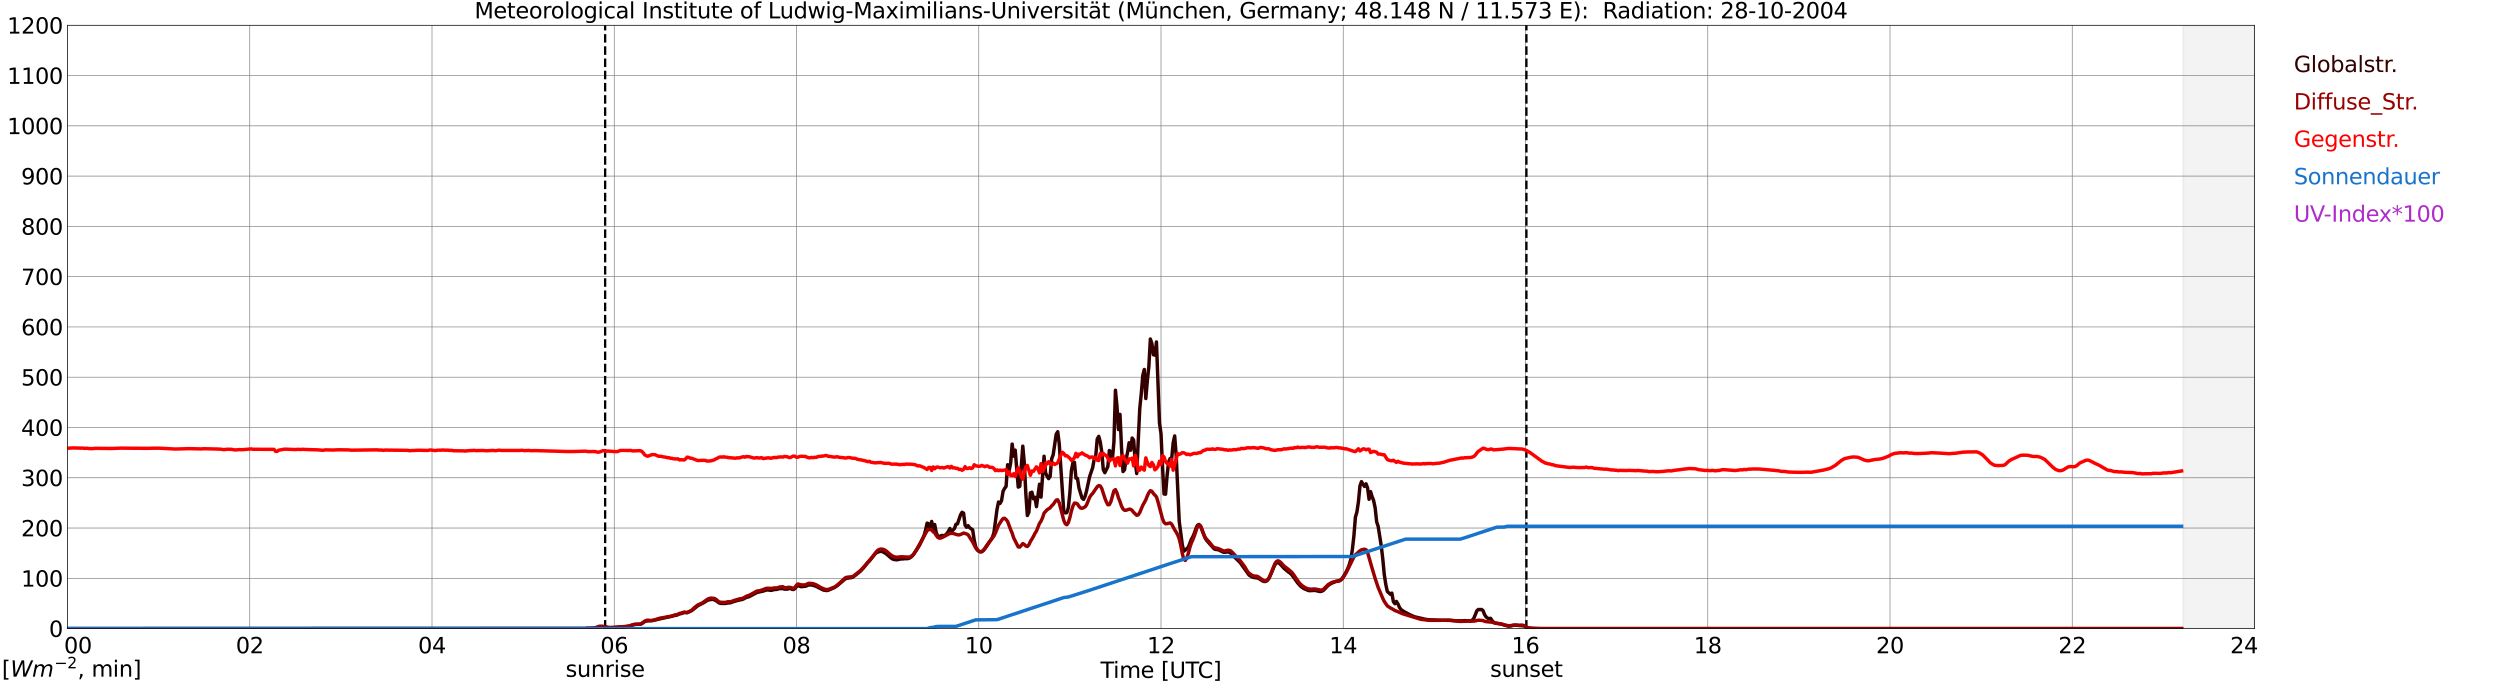 <?xml version="1.0" encoding="utf-8" standalone="no"?>
<!DOCTYPE svg PUBLIC "-//W3C//DTD SVG 1.1//EN"
  "http://www.w3.org/Graphics/SVG/1.1/DTD/svg11.dtd">
<svg xmlns:xlink="http://www.w3.org/1999/xlink" width="1085.4pt" height="296.64pt" viewBox="0 0 1085.4 296.64" xmlns="http://www.w3.org/2000/svg" version="1.1">
 <defs>
  <style type="text/css">*{stroke-linejoin: round; stroke-linecap: butt}</style>
 </defs>
 <g id="figure_1">
  <g id="patch_1">
   <path d="M 0 296.64 
L 1085.4 296.64 
L 1085.4 0 
L 0 0 
z
" style="fill: #ffffff"/>
  </g>
  <g id="axes_1">
   <g id="patch_2">
    <path d="M 29.306 272.909 
L 978.814 272.909 
L 978.814 10.976 
L 29.306 10.976 
z
" style="fill: #ffffff"/>
   </g>
   <g id="patch_3">
    <path d="M 947.823 272.909 
L 978.814 272.909 
L 978.814 10.976 
L 947.823 10.976 
z
" clip-path="url(#p6771ac48a3)" style="fill: #d3d3d3; opacity: 0.25; stroke: #d3d3d3; stroke-linejoin: miter"/>
   </g>
   <g id="matplotlib.axis_1">
    <g id="xtick_1">
     <g id="line2d_1">
      <path d="M 29.306 272.909 
L 29.306 10.976 
" clip-path="url(#p6771ac48a3)" style="fill: none; stroke: #808080; stroke-width: 0.3; stroke-linecap: square"/>
     </g>
     <g id="line2d_2"/>
     <g id="text_1">
      <!--    00 -->
      <g transform="translate(18.733 283.627) scale(0.095 -0.095)">
       <defs>
        <path id="DejaVuSans-20" transform="scale(0.016)"/>
        <path id="DejaVuSans-30" d="M 2034 4250 
Q 1547 4250 1301 3770 
Q 1056 3291 1056 2328 
Q 1056 1369 1301 889 
Q 1547 409 2034 409 
Q 2525 409 2770 889 
Q 3016 1369 3016 2328 
Q 3016 3291 2770 3770 
Q 2525 4250 2034 4250 
z
M 2034 4750 
Q 2819 4750 3233 4129 
Q 3647 3509 3647 2328 
Q 3647 1150 3233 529 
Q 2819 -91 2034 -91 
Q 1250 -91 836 529 
Q 422 1150 422 2328 
Q 422 3509 836 4129 
Q 1250 4750 2034 4750 
z
" transform="scale(0.016)"/>
       </defs>
       <use xlink:href="#DejaVuSans-20"/>
       <use xlink:href="#DejaVuSans-20" transform="translate(31.787 0)"/>
       <use xlink:href="#DejaVuSans-20" transform="translate(63.574 0)"/>
       <use xlink:href="#DejaVuSans-30" transform="translate(95.361 0)"/>
       <use xlink:href="#DejaVuSans-30" transform="translate(158.984 0)"/>
      </g>
     </g>
    </g>
    <g id="xtick_2">
     <g id="line2d_3">
      <path d="M 108.431 272.909 
L 108.431 10.976 
" clip-path="url(#p6771ac48a3)" style="fill: none; stroke: #808080; stroke-width: 0.3; stroke-linecap: square"/>
     </g>
     <g id="line2d_4"/>
     <g id="text_2">
      <!-- 02 -->
      <g transform="translate(102.387 283.627) scale(0.095 -0.095)">
       <defs>
        <path id="DejaVuSans-32" d="M 1228 531 
L 3431 531 
L 3431 0 
L 469 0 
L 469 531 
Q 828 903 1448 1529 
Q 2069 2156 2228 2338 
Q 2531 2678 2651 2914 
Q 2772 3150 2772 3378 
Q 2772 3750 2511 3984 
Q 2250 4219 1831 4219 
Q 1534 4219 1204 4116 
Q 875 4013 500 3803 
L 500 4441 
Q 881 4594 1212 4672 
Q 1544 4750 1819 4750 
Q 2544 4750 2975 4387 
Q 3406 4025 3406 3419 
Q 3406 3131 3298 2873 
Q 3191 2616 2906 2266 
Q 2828 2175 2409 1742 
Q 1991 1309 1228 531 
z
" transform="scale(0.016)"/>
       </defs>
       <use xlink:href="#DejaVuSans-30"/>
       <use xlink:href="#DejaVuSans-32" transform="translate(63.623 0)"/>
      </g>
     </g>
    </g>
    <g id="xtick_3">
     <g id="line2d_5">
      <path d="M 187.557 272.909 
L 187.557 10.976 
" clip-path="url(#p6771ac48a3)" style="fill: none; stroke: #808080; stroke-width: 0.3; stroke-linecap: square"/>
     </g>
     <g id="line2d_6"/>
     <g id="text_3">
      <!-- 04 -->
      <g transform="translate(181.513 283.627) scale(0.095 -0.095)">
       <defs>
        <path id="DejaVuSans-34" d="M 2419 4116 
L 825 1625 
L 2419 1625 
L 2419 4116 
z
M 2253 4666 
L 3047 4666 
L 3047 1625 
L 3713 1625 
L 3713 1100 
L 3047 1100 
L 3047 0 
L 2419 0 
L 2419 1100 
L 313 1100 
L 313 1709 
L 2253 4666 
z
" transform="scale(0.016)"/>
       </defs>
       <use xlink:href="#DejaVuSans-30"/>
       <use xlink:href="#DejaVuSans-34" transform="translate(63.623 0)"/>
      </g>
     </g>
    </g>
    <g id="xtick_4">
     <g id="line2d_7">
      <path d="M 266.683 272.909 
L 266.683 10.976 
" clip-path="url(#p6771ac48a3)" style="fill: none; stroke: #808080; stroke-width: 0.3; stroke-linecap: square"/>
     </g>
     <g id="line2d_8"/>
     <g id="text_4">
      <!-- 06 -->
      <g transform="translate(260.638 283.627) scale(0.095 -0.095)">
       <defs>
        <path id="DejaVuSans-36" d="M 2113 2584 
Q 1688 2584 1439 2293 
Q 1191 2003 1191 1497 
Q 1191 994 1439 701 
Q 1688 409 2113 409 
Q 2538 409 2786 701 
Q 3034 994 3034 1497 
Q 3034 2003 2786 2293 
Q 2538 2584 2113 2584 
z
M 3366 4563 
L 3366 3988 
Q 3128 4100 2886 4159 
Q 2644 4219 2406 4219 
Q 1781 4219 1451 3797 
Q 1122 3375 1075 2522 
Q 1259 2794 1537 2939 
Q 1816 3084 2150 3084 
Q 2853 3084 3261 2657 
Q 3669 2231 3669 1497 
Q 3669 778 3244 343 
Q 2819 -91 2113 -91 
Q 1303 -91 875 529 
Q 447 1150 447 2328 
Q 447 3434 972 4092 
Q 1497 4750 2381 4750 
Q 2619 4750 2861 4703 
Q 3103 4656 3366 4563 
z
" transform="scale(0.016)"/>
       </defs>
       <use xlink:href="#DejaVuSans-30"/>
       <use xlink:href="#DejaVuSans-36" transform="translate(63.623 0)"/>
      </g>
     </g>
    </g>
    <g id="xtick_5">
     <g id="line2d_9">
      <path d="M 345.808 272.909 
L 345.808 10.976 
" clip-path="url(#p6771ac48a3)" style="fill: none; stroke: #808080; stroke-width: 0.3; stroke-linecap: square"/>
     </g>
     <g id="line2d_10"/>
     <g id="text_5">
      <!-- 08 -->
      <g transform="translate(339.764 283.627) scale(0.095 -0.095)">
       <defs>
        <path id="DejaVuSans-38" d="M 2034 2216 
Q 1584 2216 1326 1975 
Q 1069 1734 1069 1313 
Q 1069 891 1326 650 
Q 1584 409 2034 409 
Q 2484 409 2743 651 
Q 3003 894 3003 1313 
Q 3003 1734 2745 1975 
Q 2488 2216 2034 2216 
z
M 1403 2484 
Q 997 2584 770 2862 
Q 544 3141 544 3541 
Q 544 4100 942 4425 
Q 1341 4750 2034 4750 
Q 2731 4750 3128 4425 
Q 3525 4100 3525 3541 
Q 3525 3141 3298 2862 
Q 3072 2584 2669 2484 
Q 3125 2378 3379 2068 
Q 3634 1759 3634 1313 
Q 3634 634 3220 271 
Q 2806 -91 2034 -91 
Q 1263 -91 848 271 
Q 434 634 434 1313 
Q 434 1759 690 2068 
Q 947 2378 1403 2484 
z
M 1172 3481 
Q 1172 3119 1398 2916 
Q 1625 2713 2034 2713 
Q 2441 2713 2670 2916 
Q 2900 3119 2900 3481 
Q 2900 3844 2670 4047 
Q 2441 4250 2034 4250 
Q 1625 4250 1398 4047 
Q 1172 3844 1172 3481 
z
" transform="scale(0.016)"/>
       </defs>
       <use xlink:href="#DejaVuSans-30"/>
       <use xlink:href="#DejaVuSans-38" transform="translate(63.623 0)"/>
      </g>
     </g>
    </g>
    <g id="xtick_6">
     <g id="line2d_11">
      <path d="M 424.934 272.909 
L 424.934 10.976 
" clip-path="url(#p6771ac48a3)" style="fill: none; stroke: #808080; stroke-width: 0.3; stroke-linecap: square"/>
     </g>
     <g id="line2d_12"/>
     <g id="text_6">
      <!-- 10 -->
      <g transform="translate(418.89 283.627) scale(0.095 -0.095)">
       <defs>
        <path id="DejaVuSans-31" d="M 794 531 
L 1825 531 
L 1825 4091 
L 703 3866 
L 703 4441 
L 1819 4666 
L 2450 4666 
L 2450 531 
L 3481 531 
L 3481 0 
L 794 0 
L 794 531 
z
" transform="scale(0.016)"/>
       </defs>
       <use xlink:href="#DejaVuSans-31"/>
       <use xlink:href="#DejaVuSans-30" transform="translate(63.623 0)"/>
      </g>
     </g>
    </g>
    <g id="xtick_7">
     <g id="line2d_13">
      <path d="M 504.06 272.909 
L 504.06 10.976 
" clip-path="url(#p6771ac48a3)" style="fill: none; stroke: #808080; stroke-width: 0.3; stroke-linecap: square"/>
     </g>
     <g id="line2d_14"/>
     <g id="text_7">
      <!-- 12 -->
      <g transform="translate(498.015 283.627) scale(0.095 -0.095)">
       <use xlink:href="#DejaVuSans-31"/>
       <use xlink:href="#DejaVuSans-32" transform="translate(63.623 0)"/>
      </g>
     </g>
    </g>
    <g id="xtick_8">
     <g id="line2d_15">
      <path d="M 583.185 272.909 
L 583.185 10.976 
" clip-path="url(#p6771ac48a3)" style="fill: none; stroke: #808080; stroke-width: 0.3; stroke-linecap: square"/>
     </g>
     <g id="line2d_16"/>
     <g id="text_8">
      <!-- 14 -->
      <g transform="translate(577.141 283.627) scale(0.095 -0.095)">
       <use xlink:href="#DejaVuSans-31"/>
       <use xlink:href="#DejaVuSans-34" transform="translate(63.623 0)"/>
      </g>
     </g>
    </g>
    <g id="xtick_9">
     <g id="line2d_17">
      <path d="M 662.311 272.909 
L 662.311 10.976 
" clip-path="url(#p6771ac48a3)" style="fill: none; stroke: #808080; stroke-width: 0.3; stroke-linecap: square"/>
     </g>
     <g id="line2d_18"/>
     <g id="text_9">
      <!-- 16 -->
      <g transform="translate(656.267 283.627) scale(0.095 -0.095)">
       <use xlink:href="#DejaVuSans-31"/>
       <use xlink:href="#DejaVuSans-36" transform="translate(63.623 0)"/>
      </g>
     </g>
    </g>
    <g id="xtick_10">
     <g id="line2d_19">
      <path d="M 741.437 272.909 
L 741.437 10.976 
" clip-path="url(#p6771ac48a3)" style="fill: none; stroke: #808080; stroke-width: 0.3; stroke-linecap: square"/>
     </g>
     <g id="line2d_20"/>
     <g id="text_10">
      <!-- 18 -->
      <g transform="translate(735.392 283.627) scale(0.095 -0.095)">
       <use xlink:href="#DejaVuSans-31"/>
       <use xlink:href="#DejaVuSans-38" transform="translate(63.623 0)"/>
      </g>
     </g>
    </g>
    <g id="xtick_11">
     <g id="line2d_21">
      <path d="M 820.562 272.909 
L 820.562 10.976 
" clip-path="url(#p6771ac48a3)" style="fill: none; stroke: #808080; stroke-width: 0.3; stroke-linecap: square"/>
     </g>
     <g id="line2d_22"/>
     <g id="text_11">
      <!-- 20 -->
      <g transform="translate(814.518 283.627) scale(0.095 -0.095)">
       <use xlink:href="#DejaVuSans-32"/>
       <use xlink:href="#DejaVuSans-30" transform="translate(63.623 0)"/>
      </g>
     </g>
    </g>
    <g id="xtick_12">
     <g id="line2d_23">
      <path d="M 899.688 272.909 
L 899.688 10.976 
" clip-path="url(#p6771ac48a3)" style="fill: none; stroke: #808080; stroke-width: 0.3; stroke-linecap: square"/>
     </g>
     <g id="line2d_24"/>
     <g id="text_12">
      <!-- 22 -->
      <g transform="translate(893.644 283.627) scale(0.095 -0.095)">
       <use xlink:href="#DejaVuSans-32"/>
       <use xlink:href="#DejaVuSans-32" transform="translate(63.623 0)"/>
      </g>
     </g>
    </g>
    <g id="xtick_13">
     <g id="line2d_25">
      <path d="M 978.814 272.909 
L 978.814 10.976 
" clip-path="url(#p6771ac48a3)" style="fill: none; stroke: #808080; stroke-width: 0.3; stroke-linecap: square"/>
     </g>
     <g id="line2d_26"/>
     <g id="text_13">
      <!-- 24    -->
      <g transform="translate(968.241 283.627) scale(0.095 -0.095)">
       <use xlink:href="#DejaVuSans-32"/>
       <use xlink:href="#DejaVuSans-34" transform="translate(63.623 0)"/>
       <use xlink:href="#DejaVuSans-20" transform="translate(127.246 0)"/>
       <use xlink:href="#DejaVuSans-20" transform="translate(159.033 0)"/>
       <use xlink:href="#DejaVuSans-20" transform="translate(190.82 0)"/>
      </g>
     </g>
    </g>
    <g id="text_14">
     <!-- Time [UTC] -->
     <g transform="translate(477.806 294.322) scale(0.095 -0.095)">
      <defs>
       <path id="DejaVuSans-54" d="M -19 4666 
L 3928 4666 
L 3928 4134 
L 2272 4134 
L 2272 0 
L 1638 0 
L 1638 4134 
L -19 4134 
L -19 4666 
z
" transform="scale(0.016)"/>
       <path id="DejaVuSans-69" d="M 603 3500 
L 1178 3500 
L 1178 0 
L 603 0 
L 603 3500 
z
M 603 4863 
L 1178 4863 
L 1178 4134 
L 603 4134 
L 603 4863 
z
" transform="scale(0.016)"/>
       <path id="DejaVuSans-6d" d="M 3328 2828 
Q 3544 3216 3844 3400 
Q 4144 3584 4550 3584 
Q 5097 3584 5394 3201 
Q 5691 2819 5691 2113 
L 5691 0 
L 5113 0 
L 5113 2094 
Q 5113 2597 4934 2840 
Q 4756 3084 4391 3084 
Q 3944 3084 3684 2787 
Q 3425 2491 3425 1978 
L 3425 0 
L 2847 0 
L 2847 2094 
Q 2847 2600 2669 2842 
Q 2491 3084 2119 3084 
Q 1678 3084 1418 2786 
Q 1159 2488 1159 1978 
L 1159 0 
L 581 0 
L 581 3500 
L 1159 3500 
L 1159 2956 
Q 1356 3278 1631 3431 
Q 1906 3584 2284 3584 
Q 2666 3584 2933 3390 
Q 3200 3197 3328 2828 
z
" transform="scale(0.016)"/>
       <path id="DejaVuSans-65" d="M 3597 1894 
L 3597 1613 
L 953 1613 
Q 991 1019 1311 708 
Q 1631 397 2203 397 
Q 2534 397 2845 478 
Q 3156 559 3463 722 
L 3463 178 
Q 3153 47 2828 -22 
Q 2503 -91 2169 -91 
Q 1331 -91 842 396 
Q 353 884 353 1716 
Q 353 2575 817 3079 
Q 1281 3584 2069 3584 
Q 2775 3584 3186 3129 
Q 3597 2675 3597 1894 
z
M 3022 2063 
Q 3016 2534 2758 2815 
Q 2500 3097 2075 3097 
Q 1594 3097 1305 2825 
Q 1016 2553 972 2059 
L 3022 2063 
z
" transform="scale(0.016)"/>
       <path id="DejaVuSans-5b" d="M 550 4863 
L 1875 4863 
L 1875 4416 
L 1125 4416 
L 1125 -397 
L 1875 -397 
L 1875 -844 
L 550 -844 
L 550 4863 
z
" transform="scale(0.016)"/>
       <path id="DejaVuSans-55" d="M 556 4666 
L 1191 4666 
L 1191 1831 
Q 1191 1081 1462 751 
Q 1734 422 2344 422 
Q 2950 422 3222 751 
Q 3494 1081 3494 1831 
L 3494 4666 
L 4128 4666 
L 4128 1753 
Q 4128 841 3676 375 
Q 3225 -91 2344 -91 
Q 1459 -91 1007 375 
Q 556 841 556 1753 
L 556 4666 
z
" transform="scale(0.016)"/>
       <path id="DejaVuSans-43" d="M 4122 4306 
L 4122 3641 
Q 3803 3938 3442 4084 
Q 3081 4231 2675 4231 
Q 1875 4231 1450 3742 
Q 1025 3253 1025 2328 
Q 1025 1406 1450 917 
Q 1875 428 2675 428 
Q 3081 428 3442 575 
Q 3803 722 4122 1019 
L 4122 359 
Q 3791 134 3420 21 
Q 3050 -91 2638 -91 
Q 1578 -91 968 557 
Q 359 1206 359 2328 
Q 359 3453 968 4101 
Q 1578 4750 2638 4750 
Q 3056 4750 3426 4639 
Q 3797 4528 4122 4306 
z
" transform="scale(0.016)"/>
       <path id="DejaVuSans-5d" d="M 1947 4863 
L 1947 -844 
L 622 -844 
L 622 -397 
L 1369 -397 
L 1369 4416 
L 622 4416 
L 622 4863 
L 1947 4863 
z
" transform="scale(0.016)"/>
      </defs>
      <use xlink:href="#DejaVuSans-54"/>
      <use xlink:href="#DejaVuSans-69" transform="translate(57.959 0)"/>
      <use xlink:href="#DejaVuSans-6d" transform="translate(85.742 0)"/>
      <use xlink:href="#DejaVuSans-65" transform="translate(183.154 0)"/>
      <use xlink:href="#DejaVuSans-20" transform="translate(244.678 0)"/>
      <use xlink:href="#DejaVuSans-5b" transform="translate(276.465 0)"/>
      <use xlink:href="#DejaVuSans-55" transform="translate(315.479 0)"/>
      <use xlink:href="#DejaVuSans-54" transform="translate(388.672 0)"/>
      <use xlink:href="#DejaVuSans-43" transform="translate(443.881 0)"/>
      <use xlink:href="#DejaVuSans-5d" transform="translate(513.705 0)"/>
     </g>
    </g>
   </g>
   <g id="matplotlib.axis_2">
    <g id="ytick_1">
     <g id="line2d_27">
      <path d="M 29.306 272.909 
L 978.814 272.909 
" clip-path="url(#p6771ac48a3)" style="fill: none; stroke: #808080; stroke-width: 0.3; stroke-linecap: square"/>
     </g>
     <g id="line2d_28"/>
     <g id="text_15">
      <!-- 0 -->
      <g transform="translate(21.261 276.518) scale(0.095 -0.095)">
       <use xlink:href="#DejaVuSans-30"/>
      </g>
     </g>
    </g>
    <g id="ytick_2">
     <g id="line2d_29">
      <path d="M 29.306 251.081 
L 978.814 251.081 
" clip-path="url(#p6771ac48a3)" style="fill: none; stroke: #808080; stroke-width: 0.3; stroke-linecap: square"/>
     </g>
     <g id="line2d_30"/>
     <g id="text_16">
      <!-- 100 -->
      <g transform="translate(9.173 254.69) scale(0.095 -0.095)">
       <use xlink:href="#DejaVuSans-31"/>
       <use xlink:href="#DejaVuSans-30" transform="translate(63.623 0)"/>
       <use xlink:href="#DejaVuSans-30" transform="translate(127.246 0)"/>
      </g>
     </g>
    </g>
    <g id="ytick_3">
     <g id="line2d_31">
      <path d="M 29.306 229.253 
L 978.814 229.253 
" clip-path="url(#p6771ac48a3)" style="fill: none; stroke: #808080; stroke-width: 0.3; stroke-linecap: square"/>
     </g>
     <g id="line2d_32"/>
     <g id="text_17">
      <!-- 200 -->
      <g transform="translate(9.173 232.863) scale(0.095 -0.095)">
       <use xlink:href="#DejaVuSans-32"/>
       <use xlink:href="#DejaVuSans-30" transform="translate(63.623 0)"/>
       <use xlink:href="#DejaVuSans-30" transform="translate(127.246 0)"/>
      </g>
     </g>
    </g>
    <g id="ytick_4">
     <g id="line2d_33">
      <path d="M 29.306 207.426 
L 978.814 207.426 
" clip-path="url(#p6771ac48a3)" style="fill: none; stroke: #808080; stroke-width: 0.3; stroke-linecap: square"/>
     </g>
     <g id="line2d_34"/>
     <g id="text_18">
      <!-- 300 -->
      <g transform="translate(9.173 211.035) scale(0.095 -0.095)">
       <defs>
        <path id="DejaVuSans-33" d="M 2597 2516 
Q 3050 2419 3304 2112 
Q 3559 1806 3559 1356 
Q 3559 666 3084 287 
Q 2609 -91 1734 -91 
Q 1441 -91 1130 -33 
Q 819 25 488 141 
L 488 750 
Q 750 597 1062 519 
Q 1375 441 1716 441 
Q 2309 441 2620 675 
Q 2931 909 2931 1356 
Q 2931 1769 2642 2001 
Q 2353 2234 1838 2234 
L 1294 2234 
L 1294 2753 
L 1863 2753 
Q 2328 2753 2575 2939 
Q 2822 3125 2822 3475 
Q 2822 3834 2567 4026 
Q 2313 4219 1838 4219 
Q 1578 4219 1281 4162 
Q 984 4106 628 3988 
L 628 4550 
Q 988 4650 1302 4700 
Q 1616 4750 1894 4750 
Q 2613 4750 3031 4423 
Q 3450 4097 3450 3541 
Q 3450 3153 3228 2886 
Q 3006 2619 2597 2516 
z
" transform="scale(0.016)"/>
       </defs>
       <use xlink:href="#DejaVuSans-33"/>
       <use xlink:href="#DejaVuSans-30" transform="translate(63.623 0)"/>
       <use xlink:href="#DejaVuSans-30" transform="translate(127.246 0)"/>
      </g>
     </g>
    </g>
    <g id="ytick_5">
     <g id="line2d_35">
      <path d="M 29.306 185.598 
L 978.814 185.598 
" clip-path="url(#p6771ac48a3)" style="fill: none; stroke: #808080; stroke-width: 0.3; stroke-linecap: square"/>
     </g>
     <g id="line2d_36"/>
     <g id="text_19">
      <!-- 400 -->
      <g transform="translate(9.173 189.207) scale(0.095 -0.095)">
       <use xlink:href="#DejaVuSans-34"/>
       <use xlink:href="#DejaVuSans-30" transform="translate(63.623 0)"/>
       <use xlink:href="#DejaVuSans-30" transform="translate(127.246 0)"/>
      </g>
     </g>
    </g>
    <g id="ytick_6">
     <g id="line2d_37">
      <path d="M 29.306 163.77 
L 978.814 163.77 
" clip-path="url(#p6771ac48a3)" style="fill: none; stroke: #808080; stroke-width: 0.3; stroke-linecap: square"/>
     </g>
     <g id="line2d_38"/>
     <g id="text_20">
      <!-- 500 -->
      <g transform="translate(9.173 167.379) scale(0.095 -0.095)">
       <defs>
        <path id="DejaVuSans-35" d="M 691 4666 
L 3169 4666 
L 3169 4134 
L 1269 4134 
L 1269 2991 
Q 1406 3038 1543 3061 
Q 1681 3084 1819 3084 
Q 2600 3084 3056 2656 
Q 3513 2228 3513 1497 
Q 3513 744 3044 326 
Q 2575 -91 1722 -91 
Q 1428 -91 1123 -41 
Q 819 9 494 109 
L 494 744 
Q 775 591 1075 516 
Q 1375 441 1709 441 
Q 2250 441 2565 725 
Q 2881 1009 2881 1497 
Q 2881 1984 2565 2268 
Q 2250 2553 1709 2553 
Q 1456 2553 1204 2497 
Q 953 2441 691 2322 
L 691 4666 
z
" transform="scale(0.016)"/>
       </defs>
       <use xlink:href="#DejaVuSans-35"/>
       <use xlink:href="#DejaVuSans-30" transform="translate(63.623 0)"/>
       <use xlink:href="#DejaVuSans-30" transform="translate(127.246 0)"/>
      </g>
     </g>
    </g>
    <g id="ytick_7">
     <g id="line2d_39">
      <path d="M 29.306 141.942 
L 978.814 141.942 
" clip-path="url(#p6771ac48a3)" style="fill: none; stroke: #808080; stroke-width: 0.3; stroke-linecap: square"/>
     </g>
     <g id="line2d_40"/>
     <g id="text_21">
      <!-- 600 -->
      <g transform="translate(9.173 145.551) scale(0.095 -0.095)">
       <use xlink:href="#DejaVuSans-36"/>
       <use xlink:href="#DejaVuSans-30" transform="translate(63.623 0)"/>
       <use xlink:href="#DejaVuSans-30" transform="translate(127.246 0)"/>
      </g>
     </g>
    </g>
    <g id="ytick_8">
     <g id="line2d_41">
      <path d="M 29.306 120.114 
L 978.814 120.114 
" clip-path="url(#p6771ac48a3)" style="fill: none; stroke: #808080; stroke-width: 0.3; stroke-linecap: square"/>
     </g>
     <g id="line2d_42"/>
     <g id="text_22">
      <!-- 700 -->
      <g transform="translate(9.173 123.724) scale(0.095 -0.095)">
       <defs>
        <path id="DejaVuSans-37" d="M 525 4666 
L 3525 4666 
L 3525 4397 
L 1831 0 
L 1172 0 
L 2766 4134 
L 525 4134 
L 525 4666 
z
" transform="scale(0.016)"/>
       </defs>
       <use xlink:href="#DejaVuSans-37"/>
       <use xlink:href="#DejaVuSans-30" transform="translate(63.623 0)"/>
       <use xlink:href="#DejaVuSans-30" transform="translate(127.246 0)"/>
      </g>
     </g>
    </g>
    <g id="ytick_9">
     <g id="line2d_43">
      <path d="M 29.306 98.287 
L 978.814 98.287 
" clip-path="url(#p6771ac48a3)" style="fill: none; stroke: #808080; stroke-width: 0.3; stroke-linecap: square"/>
     </g>
     <g id="line2d_44"/>
     <g id="text_23">
      <!-- 800 -->
      <g transform="translate(9.173 101.896) scale(0.095 -0.095)">
       <use xlink:href="#DejaVuSans-38"/>
       <use xlink:href="#DejaVuSans-30" transform="translate(63.623 0)"/>
       <use xlink:href="#DejaVuSans-30" transform="translate(127.246 0)"/>
      </g>
     </g>
    </g>
    <g id="ytick_10">
     <g id="line2d_45">
      <path d="M 29.306 76.459 
L 978.814 76.459 
" clip-path="url(#p6771ac48a3)" style="fill: none; stroke: #808080; stroke-width: 0.3; stroke-linecap: square"/>
     </g>
     <g id="line2d_46"/>
     <g id="text_24">
      <!-- 900 -->
      <g transform="translate(9.173 80.068) scale(0.095 -0.095)">
       <defs>
        <path id="DejaVuSans-39" d="M 703 97 
L 703 672 
Q 941 559 1184 500 
Q 1428 441 1663 441 
Q 2288 441 2617 861 
Q 2947 1281 2994 2138 
Q 2813 1869 2534 1725 
Q 2256 1581 1919 1581 
Q 1219 1581 811 2004 
Q 403 2428 403 3163 
Q 403 3881 828 4315 
Q 1253 4750 1959 4750 
Q 2769 4750 3195 4129 
Q 3622 3509 3622 2328 
Q 3622 1225 3098 567 
Q 2575 -91 1691 -91 
Q 1453 -91 1209 -44 
Q 966 3 703 97 
z
M 1959 2075 
Q 2384 2075 2632 2365 
Q 2881 2656 2881 3163 
Q 2881 3666 2632 3958 
Q 2384 4250 1959 4250 
Q 1534 4250 1286 3958 
Q 1038 3666 1038 3163 
Q 1038 2656 1286 2365 
Q 1534 2075 1959 2075 
z
" transform="scale(0.016)"/>
       </defs>
       <use xlink:href="#DejaVuSans-39"/>
       <use xlink:href="#DejaVuSans-30" transform="translate(63.623 0)"/>
       <use xlink:href="#DejaVuSans-30" transform="translate(127.246 0)"/>
      </g>
     </g>
    </g>
    <g id="ytick_11">
     <g id="line2d_47">
      <path d="M 29.306 54.631 
L 978.814 54.631 
" clip-path="url(#p6771ac48a3)" style="fill: none; stroke: #808080; stroke-width: 0.3; stroke-linecap: square"/>
     </g>
     <g id="line2d_48"/>
     <g id="text_25">
      <!-- 1000 -->
      <g transform="translate(3.128 58.24) scale(0.095 -0.095)">
       <use xlink:href="#DejaVuSans-31"/>
       <use xlink:href="#DejaVuSans-30" transform="translate(63.623 0)"/>
       <use xlink:href="#DejaVuSans-30" transform="translate(127.246 0)"/>
       <use xlink:href="#DejaVuSans-30" transform="translate(190.869 0)"/>
      </g>
     </g>
    </g>
    <g id="ytick_12">
     <g id="line2d_49">
      <path d="M 29.306 32.803 
L 978.814 32.803 
" clip-path="url(#p6771ac48a3)" style="fill: none; stroke: #808080; stroke-width: 0.3; stroke-linecap: square"/>
     </g>
     <g id="line2d_50"/>
     <g id="text_26">
      <!-- 1100 -->
      <g transform="translate(3.128 36.413) scale(0.095 -0.095)">
       <use xlink:href="#DejaVuSans-31"/>
       <use xlink:href="#DejaVuSans-31" transform="translate(63.623 0)"/>
       <use xlink:href="#DejaVuSans-30" transform="translate(127.246 0)"/>
       <use xlink:href="#DejaVuSans-30" transform="translate(190.869 0)"/>
      </g>
     </g>
    </g>
    <g id="ytick_13">
     <g id="line2d_51">
      <path d="M 29.306 10.976 
L 978.814 10.976 
" clip-path="url(#p6771ac48a3)" style="fill: none; stroke: #808080; stroke-width: 0.3; stroke-linecap: square"/>
     </g>
     <g id="line2d_52"/>
     <g id="text_27">
      <!-- 1200 -->
      <g transform="translate(3.128 14.585) scale(0.095 -0.095)">
       <use xlink:href="#DejaVuSans-31"/>
       <use xlink:href="#DejaVuSans-32" transform="translate(63.623 0)"/>
       <use xlink:href="#DejaVuSans-30" transform="translate(127.246 0)"/>
       <use xlink:href="#DejaVuSans-30" transform="translate(190.869 0)"/>
      </g>
     </g>
    </g>
   </g>
   <g id="line2d_53">
    <path d="M 262.726 272.909 
L 262.726 10.976 
" clip-path="url(#p6771ac48a3)" style="fill: none; stroke-dasharray: 3.7,1.6; stroke-dashoffset: 0; stroke: #000000"/>
   </g>
   <g id="line2d_54">
    <path d="M 662.707 272.909 
L 662.707 10.976 
" clip-path="url(#p6771ac48a3)" style="fill: none; stroke-dasharray: 3.7,1.6; stroke-dashoffset: 0; stroke: #000000"/>
   </g>
   <g id="line2d_55">
    <path d="M 29.306 272.909 
L 256.133 272.819 
L 258.111 272.695 
L 258.77 272.531 
L 260.089 271.999 
L 261.408 271.999 
L 264.705 272.531 
L 266.683 272.492 
L 268.661 272.287 
L 269.98 272.245 
L 273.277 271.835 
L 275.255 271.139 
L 276.573 271.016 
L 277.892 271.016 
L 278.552 270.811 
L 279.87 269.87 
L 280.53 269.624 
L 281.849 269.543 
L 283.167 269.46 
L 287.783 268.395 
L 291.739 267.576 
L 293.058 267.168 
L 293.717 267.127 
L 295.036 266.511 
L 295.696 266.43 
L 297.014 265.939 
L 298.333 266.02 
L 300.311 265.118 
L 302.949 262.99 
L 305.586 261.639 
L 306.905 260.779 
L 307.564 260.491 
L 308.883 260.247 
L 309.543 260.247 
L 310.202 260.452 
L 310.861 260.779 
L 312.18 261.761 
L 312.839 261.967 
L 314.818 262.008 
L 316.136 261.761 
L 316.796 261.761 
L 317.455 261.598 
L 318.114 261.312 
L 320.093 260.738 
L 321.411 260.41 
L 322.071 260.327 
L 322.73 260.083 
L 324.049 259.345 
L 324.708 259.223 
L 325.368 258.976 
L 328.665 257.215 
L 331.302 256.643 
L 332.621 256.191 
L 333.28 256.11 
L 334.599 256.315 
L 335.258 256.232 
L 335.918 255.988 
L 337.236 255.905 
L 338.555 255.536 
L 339.215 255.578 
L 339.874 255.495 
L 340.533 255.783 
L 341.852 255.783 
L 342.512 255.536 
L 343.171 255.495 
L 343.83 255.824 
L 344.49 255.946 
L 345.149 255.536 
L 345.808 254.635 
L 346.468 254.226 
L 347.787 254.718 
L 349.765 254.512 
L 351.083 253.94 
L 352.402 253.98 
L 353.721 254.349 
L 354.38 254.595 
L 357.018 255.946 
L 357.677 256.232 
L 358.996 256.396 
L 359.655 256.232 
L 362.293 255.086 
L 363.612 254.185 
L 366.909 251.36 
L 367.568 251.072 
L 369.546 250.786 
L 370.206 250.623 
L 371.524 249.64 
L 373.502 248.043 
L 374.821 246.65 
L 376.799 244.192 
L 377.459 243.579 
L 380.096 240.22 
L 381.415 239.573 
L 382.074 239.41 
L 382.734 239.41 
L 383.393 239.615 
L 384.712 240.392 
L 386.69 242.112 
L 387.349 242.603 
L 388.009 242.891 
L 389.328 243.055 
L 391.306 242.645 
L 391.965 242.686 
L 392.624 242.564 
L 393.943 242.564 
L 394.603 242.4 
L 395.262 242.071 
L 395.921 241.54 
L 396.581 240.761 
L 399.218 236.707 
L 401.196 232.53 
L 401.856 230.113 
L 402.515 227.123 
L 403.175 227.37 
L 403.834 229.786 
L 404.493 226.387 
L 405.153 229.458 
L 405.812 227.738 
L 406.471 231.259 
L 407.131 232.776 
L 407.79 233.307 
L 408.45 232.61 
L 409.109 232.447 
L 409.768 232.652 
L 410.428 232.283 
L 411.087 231.67 
L 411.746 230.687 
L 412.406 229.458 
L 413.065 230.851 
L 414.384 229.458 
L 415.043 227.616 
L 415.703 227.45 
L 417.022 223.519 
L 417.681 222.415 
L 418.34 222.784 
L 419 228.024 
L 419.659 228.926 
L 420.318 228.23 
L 420.978 229.131 
L 422.297 230.03 
L 422.956 234.536 
L 423.615 237.443 
L 424.275 238.713 
L 424.934 239.288 
L 425.593 239.615 
L 426.253 239.532 
L 426.912 239.041 
L 429.55 235.232 
L 430.209 234.413 
L 430.869 233.267 
L 431.528 231.259 
L 432.847 221.267 
L 433.506 217.951 
L 434.165 218.564 
L 434.825 217.377 
L 435.484 213.323 
L 436.144 212.053 
L 436.803 211.193 
L 437.462 201.774 
L 438.122 204.396 
L 438.781 201.078 
L 439.44 192.805 
L 440.1 198.048 
L 440.759 195.427 
L 442.078 211.479 
L 442.737 211.152 
L 444.056 193.707 
L 444.716 200.995 
L 445.375 214.306 
L 446.034 223.807 
L 446.694 222.415 
L 447.353 213.978 
L 448.012 213.692 
L 448.672 216.558 
L 449.331 215.903 
L 449.991 219.957 
L 451.309 210.252 
L 451.969 215.82 
L 453.287 198.088 
L 453.947 205.295 
L 454.606 206.771 
L 455.266 207.794 
L 455.925 206.812 
L 456.584 199.194 
L 457.244 197.474 
L 458.563 188.505 
L 459.222 187.44 
L 459.881 192.725 
L 461.859 222.292 
L 462.519 222.701 
L 463.178 222.537 
L 463.838 220.448 
L 464.497 213.895 
L 465.156 204.271 
L 465.816 200.914 
L 466.475 200.709 
L 467.134 207.589 
L 467.794 207.711 
L 468.453 211.889 
L 469.772 216.231 
L 470.431 216.803 
L 471.091 215.535 
L 471.75 213.077 
L 473.069 206.934 
L 474.388 203.043 
L 475.047 199.439 
L 475.706 198.171 
L 476.366 190.636 
L 477.025 189.448 
L 477.685 191.865 
L 478.344 196.245 
L 479.003 203.863 
L 479.663 205.214 
L 480.981 202.593 
L 481.641 195.591 
L 482.3 196.409 
L 482.96 199.275 
L 483.619 191.904 
L 484.278 169.421 
L 484.938 176.301 
L 485.597 186.499 
L 486.256 179.905 
L 486.916 194.403 
L 487.575 204.723 
L 488.235 203.944 
L 488.894 199.439 
L 489.553 196.368 
L 490.213 192.231 
L 490.872 195.468 
L 491.532 190.184 
L 492.191 191.085 
L 492.85 200.382 
L 493.51 205.583 
L 494.828 177.489 
L 495.488 170.978 
L 496.147 163.032 
L 496.807 160.413 
L 497.466 173.025 
L 498.125 165.326 
L 498.785 159.184 
L 499.444 147.185 
L 500.103 149.191 
L 500.763 154.024 
L 501.422 154.188 
L 502.082 148.453 
L 503.4 183.673 
L 504.06 188.261 
L 504.719 202.676 
L 505.379 214.469 
L 506.038 214.552 
L 506.697 206.566 
L 507.357 200.587 
L 508.016 199.072 
L 508.675 199.399 
L 509.335 192.273 
L 509.994 189.284 
L 510.654 197.76 
L 511.972 226.304 
L 513.291 236.461 
L 513.95 239.327 
L 514.61 238.836 
L 515.929 237.567 
L 517.247 234.167 
L 517.907 232.979 
L 518.566 231.423 
L 519.226 229.5 
L 519.885 228.066 
L 520.544 227.697 
L 521.204 228.393 
L 523.182 233.512 
L 523.841 234.577 
L 527.138 238.303 
L 527.797 238.55 
L 528.457 238.591 
L 529.116 238.755 
L 531.094 239.737 
L 531.754 239.779 
L 533.073 239.615 
L 533.732 239.82 
L 534.391 240.148 
L 535.051 240.761 
L 535.71 241.579 
L 538.348 244.159 
L 542.304 249.688 
L 543.623 250.468 
L 544.282 250.712 
L 546.26 250.998 
L 548.238 252.268 
L 548.898 252.474 
L 549.557 252.432 
L 550.216 251.983 
L 550.876 251.164 
L 552.195 248.296 
L 552.854 246.576 
L 553.513 245.225 
L 554.173 244.406 
L 554.832 244.242 
L 555.491 244.651 
L 556.151 245.266 
L 557.47 246.739 
L 559.448 248.379 
L 560.107 248.828 
L 560.766 249.444 
L 562.085 251.203 
L 563.404 253.087 
L 564.723 254.563 
L 566.042 255.503 
L 568.02 256.363 
L 568.679 256.446 
L 570.657 256.324 
L 571.317 256.405 
L 572.635 256.732 
L 573.295 256.815 
L 573.954 256.651 
L 574.613 256.283 
L 576.592 254.194 
L 577.91 253.334 
L 579.889 252.432 
L 581.207 252.146 
L 581.867 251.941 
L 582.526 251.328 
L 583.185 250.468 
L 584.504 248.174 
L 585.164 246.781 
L 585.823 245.102 
L 586.482 242.808 
L 587.142 238.591 
L 587.801 232.735 
L 588.46 224.543 
L 589.12 222.251 
L 589.779 217.826 
L 590.439 210.949 
L 591.098 209.104 
L 591.757 210.292 
L 592.417 211.193 
L 593.076 210.047 
L 593.736 211.767 
L 594.395 216.763 
L 595.054 213.446 
L 595.714 215.657 
L 596.373 217.335 
L 597.032 220.489 
L 597.692 226.59 
L 598.351 228.557 
L 599.67 236.91 
L 600.329 242.481 
L 600.989 249.402 
L 601.648 253.703 
L 602.307 256.774 
L 603.626 258.003 
L 604.286 257.511 
L 604.945 261.196 
L 605.604 262.098 
L 606.264 261.115 
L 606.923 262.178 
L 607.582 263.695 
L 608.242 264.636 
L 609.561 265.538 
L 612.198 266.93 
L 613.517 267.502 
L 614.176 267.79 
L 618.792 268.855 
L 620.111 269.058 
L 624.726 269.264 
L 630.001 269.347 
L 631.98 269.51 
L 633.958 269.552 
L 635.936 269.469 
L 638.573 269.591 
L 639.233 269.222 
L 639.892 268.404 
L 641.211 265.169 
L 641.87 264.595 
L 642.53 264.678 
L 643.189 264.595 
L 643.848 265.046 
L 644.508 266.766 
L 645.167 267.79 
L 645.827 268.362 
L 646.486 268.609 
L 647.145 268.445 
L 647.805 269.469 
L 648.464 270.165 
L 649.123 270.492 
L 650.442 270.739 
L 651.761 270.942 
L 654.399 271.763 
L 655.058 271.844 
L 655.717 271.802 
L 657.036 271.516 
L 657.695 271.435 
L 661.652 271.721 
L 662.97 272.498 
L 664.289 272.826 
L 666.927 272.909 
L 947.163 272.909 
L 947.163 272.909 
" clip-path="url(#p6771ac48a3)" style="fill: none; stroke: #330000; stroke-width: 1.5; stroke-linecap: square"/>
   </g>
   <g id="line2d_56">
    <path d="M 29.306 272.909 
L 254.155 272.909 
L 254.814 272.719 
L 258.111 272.677 
L 259.43 272.256 
L 260.089 271.964 
L 261.408 271.922 
L 262.726 272.088 
L 264.045 272.468 
L 266.023 272.383 
L 272.617 271.922 
L 273.936 271.501 
L 275.255 271.123 
L 276.573 271.04 
L 277.892 270.997 
L 278.552 270.746 
L 279.87 269.739 
L 280.53 269.403 
L 281.189 269.235 
L 282.508 269.403 
L 283.827 269.235 
L 286.464 268.395 
L 288.442 268.059 
L 291.739 267.43 
L 293.058 266.967 
L 293.717 266.926 
L 294.377 266.675 
L 295.036 266.297 
L 295.696 266.212 
L 297.014 265.751 
L 298.333 265.92 
L 299.652 265.289 
L 300.311 264.911 
L 301.63 263.693 
L 302.949 262.645 
L 304.267 262.056 
L 304.927 261.764 
L 306.905 260.336 
L 307.564 259.958 
L 308.224 259.749 
L 308.883 259.664 
L 310.202 259.832 
L 310.861 260.209 
L 312.18 261.342 
L 312.839 261.469 
L 314.818 261.554 
L 316.136 261.218 
L 316.796 261.301 
L 317.455 261.174 
L 318.774 260.672 
L 321.411 259.917 
L 322.071 259.873 
L 322.73 259.622 
L 324.049 258.867 
L 325.368 258.404 
L 328.665 256.599 
L 329.983 256.431 
L 331.302 255.97 
L 332.621 255.466 
L 333.28 255.383 
L 335.258 255.466 
L 335.918 255.257 
L 337.236 255.257 
L 338.555 254.838 
L 339.874 254.711 
L 340.533 255.089 
L 341.193 255.172 
L 342.512 254.962 
L 343.171 255.047 
L 344.49 255.466 
L 345.149 255.006 
L 345.808 254.039 
L 346.468 253.534 
L 347.787 253.914 
L 349.105 253.956 
L 349.765 253.871 
L 351.083 253.242 
L 352.402 253.325 
L 353.062 253.41 
L 354.38 253.914 
L 356.359 255.089 
L 358.337 255.929 
L 359.655 255.929 
L 361.634 255.13 
L 362.293 254.879 
L 362.952 254.501 
L 364.93 252.779 
L 366.909 250.933 
L 367.568 250.64 
L 370.206 250.345 
L 373.502 247.785 
L 375.481 245.644 
L 378.777 241.782 
L 380.756 239.202 
L 381.415 238.698 
L 382.074 238.447 
L 382.734 238.362 
L 383.393 238.489 
L 384.053 238.74 
L 384.712 239.159 
L 386.69 240.881 
L 388.009 241.678 
L 389.328 241.931 
L 391.306 241.721 
L 394.603 241.887 
L 395.262 241.721 
L 396.581 240.754 
L 397.899 238.74 
L 399.878 235.173 
L 402.515 230.386 
L 403.175 229.882 
L 404.493 230.009 
L 405.153 230.89 
L 405.812 231.353 
L 406.471 232.444 
L 407.131 233.283 
L 407.79 233.66 
L 408.45 233.577 
L 409.109 233.324 
L 411.746 231.94 
L 412.406 231.604 
L 413.725 231.563 
L 415.703 232.191 
L 416.362 232.233 
L 417.022 232.065 
L 418.34 231.436 
L 419.659 231.814 
L 420.318 232.191 
L 422.297 235.339 
L 423.615 237.901 
L 424.275 238.698 
L 424.934 239.285 
L 425.593 239.539 
L 426.253 239.453 
L 426.912 238.949 
L 427.572 238.279 
L 428.89 236.389 
L 429.55 235.297 
L 431.528 232.696 
L 432.187 231.353 
L 433.506 228.079 
L 434.825 225.979 
L 435.484 225.139 
L 436.144 225.014 
L 436.803 225.56 
L 437.462 226.398 
L 438.781 229.967 
L 439.44 231.478 
L 440.1 233.536 
L 442.078 237.439 
L 442.737 237.522 
L 444.056 236.011 
L 444.716 236.389 
L 445.375 237.061 
L 446.034 237.271 
L 446.694 236.515 
L 447.353 235.129 
L 448.672 232.905 
L 449.331 231.563 
L 449.991 230.554 
L 451.309 227.239 
L 451.969 226.274 
L 452.628 224.805 
L 453.287 222.788 
L 454.606 221.319 
L 455.925 220.481 
L 456.584 219.64 
L 457.244 219.012 
L 458.563 217.121 
L 459.222 216.997 
L 459.881 218.339 
L 461.859 225.938 
L 462.519 227.407 
L 463.178 227.826 
L 463.838 226.902 
L 464.497 224.678 
L 465.156 221.865 
L 465.816 219.725 
L 466.475 218.422 
L 467.134 218.466 
L 467.794 218.802 
L 468.453 219.85 
L 469.113 220.564 
L 469.772 220.69 
L 470.431 220.439 
L 471.091 220.059 
L 471.75 219.18 
L 473.069 215.947 
L 473.728 214.939 
L 474.388 214.225 
L 476.366 211.328 
L 477.025 210.826 
L 477.685 210.994 
L 478.344 212.086 
L 479.663 216.198 
L 480.322 217.877 
L 480.981 219.136 
L 481.641 219.095 
L 482.3 217.794 
L 483.619 213.092 
L 484.278 212.588 
L 484.938 213.974 
L 485.597 216.157 
L 486.256 217.752 
L 486.916 219.725 
L 487.575 220.985 
L 488.235 221.531 
L 488.894 221.531 
L 490.213 221.068 
L 490.872 221.109 
L 491.532 221.614 
L 492.191 222.454 
L 493.51 223.713 
L 494.169 223.545 
L 494.828 222.537 
L 496.147 219.389 
L 497.466 216.997 
L 498.125 215.275 
L 498.785 213.891 
L 499.444 213.051 
L 500.103 213.302 
L 500.763 214.269 
L 502.082 215.694 
L 502.741 217.835 
L 504.719 225.265 
L 505.379 226.819 
L 506.038 227.407 
L 506.697 227.365 
L 508.016 227.029 
L 508.675 227.533 
L 509.994 230.009 
L 510.654 231.017 
L 511.313 232.233 
L 511.972 233.996 
L 512.632 236.766 
L 513.291 240.25 
L 513.95 242.854 
L 514.61 243.315 
L 515.269 242.267 
L 515.929 240.25 
L 516.588 237.733 
L 517.247 235.719 
L 517.907 234.291 
L 518.566 232.569 
L 519.885 228.625 
L 520.544 227.952 
L 521.204 228.33 
L 521.863 229.882 
L 522.522 231.772 
L 523.182 233.241 
L 523.841 234.123 
L 525.16 235.507 
L 526.479 237.188 
L 527.138 237.69 
L 527.797 237.943 
L 528.457 238.026 
L 529.116 238.235 
L 531.094 239.159 
L 531.754 239.202 
L 533.073 238.866 
L 533.732 238.949 
L 534.391 239.202 
L 535.051 239.831 
L 536.369 241.259 
L 537.029 241.804 
L 538.348 243.315 
L 540.326 245.919 
L 541.644 248.143 
L 542.304 248.898 
L 543.623 249.78 
L 544.282 250.073 
L 545.601 250.158 
L 546.26 250.409 
L 548.238 251.836 
L 548.898 252.172 
L 549.557 252.255 
L 550.216 251.921 
L 550.876 251.081 
L 551.535 249.695 
L 553.513 244.701 
L 554.173 243.777 
L 554.832 243.483 
L 555.491 243.736 
L 556.151 244.282 
L 557.47 245.751 
L 559.448 247.261 
L 560.766 248.394 
L 561.426 249.193 
L 564.063 253.054 
L 565.382 254.314 
L 566.701 255.152 
L 568.02 255.698 
L 569.338 255.783 
L 570.657 255.698 
L 571.976 255.909 
L 573.295 256.202 
L 573.954 256.16 
L 574.613 255.824 
L 576.592 253.851 
L 577.91 253.054 
L 578.57 252.76 
L 579.889 252.467 
L 581.207 252.299 
L 581.867 252.046 
L 582.526 251.5 
L 583.185 250.703 
L 584.504 248.521 
L 585.823 245.875 
L 587.801 241.846 
L 588.46 240.922 
L 590.439 239.117 
L 591.098 238.74 
L 591.757 238.53 
L 592.417 238.447 
L 593.076 238.657 
L 593.736 239.831 
L 595.714 246.715 
L 597.032 251.164 
L 598.351 255.069 
L 600.329 259.729 
L 600.989 261.113 
L 602.307 263.045 
L 603.626 263.927 
L 604.286 264.261 
L 605.604 265.06 
L 606.923 265.564 
L 608.901 266.443 
L 616.814 268.879 
L 620.77 269.34 
L 628.023 269.298 
L 628.683 269.216 
L 630.661 269.425 
L 633.958 269.803 
L 637.255 269.676 
L 639.892 269.676 
L 641.87 269.257 
L 643.848 269.425 
L 644.508 269.718 
L 645.167 269.886 
L 647.805 270.139 
L 649.123 270.516 
L 651.761 270.853 
L 653.08 271.313 
L 655.058 271.691 
L 655.717 271.649 
L 657.036 271.398 
L 658.355 271.355 
L 659.674 271.523 
L 660.333 271.398 
L 660.992 271.398 
L 661.652 271.608 
L 662.97 272.405 
L 663.63 272.614 
L 665.608 272.782 
L 668.905 272.909 
L 947.163 272.909 
L 947.163 272.909 
" clip-path="url(#p6771ac48a3)" style="fill: none; stroke: #990000; stroke-width: 1.5; stroke-linecap: square"/>
   </g>
   <g id="line2d_57">
    <path d="M 29.306 194.608 
L 30.625 194.53 
L 31.943 194.473 
L 35.24 194.562 
L 35.9 194.521 
L 36.559 194.658 
L 37.878 194.597 
L 38.537 194.755 
L 40.515 194.759 
L 41.175 194.637 
L 48.428 194.717 
L 52.384 194.562 
L 57.659 194.613 
L 58.978 194.613 
L 64.253 194.661 
L 66.231 194.602 
L 68.869 194.573 
L 76.122 194.955 
L 82.056 194.783 
L 87.331 194.903 
L 88.65 194.813 
L 90.628 194.864 
L 93.266 194.933 
L 93.925 194.912 
L 94.584 195.006 
L 95.244 194.958 
L 97.222 195.224 
L 98.541 195.038 
L 99.86 195.056 
L 100.519 195.086 
L 101.838 195.335 
L 103.156 195.287 
L 103.816 195.187 
L 105.135 195.254 
L 109.091 194.901 
L 109.75 195.049 
L 118.982 195.097 
L 119.641 195.955 
L 120.3 195.977 
L 120.96 195.473 
L 122.278 195.222 
L 123.597 195.001 
L 128.213 195.178 
L 129.532 195.078 
L 130.191 195.156 
L 131.51 195.064 
L 132.829 195.154 
L 138.104 195.313 
L 140.082 195.499 
L 141.4 195.318 
L 144.697 195.377 
L 146.676 195.27 
L 147.994 195.285 
L 151.291 195.329 
L 152.61 195.451 
L 163.819 195.302 
L 164.479 195.409 
L 165.798 195.405 
L 166.457 195.54 
L 167.116 195.403 
L 177.007 195.525 
L 177.666 195.671 
L 181.623 195.479 
L 185.579 195.571 
L 186.898 195.348 
L 188.876 195.641 
L 190.195 195.442 
L 191.513 195.453 
L 192.173 195.368 
L 193.492 195.477 
L 194.151 195.433 
L 195.47 195.545 
L 196.129 195.514 
L 196.788 195.689 
L 201.404 195.748 
L 202.063 195.842 
L 202.723 195.711 
L 204.042 195.623 
L 206.02 195.536 
L 206.679 195.645 
L 209.317 195.566 
L 211.295 195.697 
L 213.932 195.54 
L 215.251 195.678 
L 216.57 195.444 
L 217.889 195.577 
L 225.801 195.566 
L 226.461 195.486 
L 227.779 195.656 
L 229.757 195.545 
L 230.417 195.671 
L 232.395 195.628 
L 244.264 195.972 
L 246.242 196.045 
L 248.88 196.031 
L 254.155 195.876 
L 255.473 196.082 
L 258.111 196.027 
L 258.77 196.112 
L 259.43 196.32 
L 260.089 196.274 
L 260.748 196.099 
L 261.408 195.772 
L 262.067 195.639 
L 262.726 195.909 
L 264.045 195.824 
L 266.683 196.045 
L 268.002 196.088 
L 269.32 195.56 
L 273.936 195.566 
L 274.595 195.759 
L 275.914 195.732 
L 277.233 195.663 
L 277.892 195.678 
L 278.552 195.881 
L 279.211 196.538 
L 279.87 197.433 
L 280.53 197.823 
L 281.189 198.079 
L 283.167 197.341 
L 284.486 197.439 
L 285.805 198.072 
L 287.124 198.112 
L 287.783 198.317 
L 289.102 198.505 
L 289.761 198.71 
L 290.42 198.681 
L 291.08 198.987 
L 291.739 198.976 
L 292.399 199.199 
L 293.717 199.258 
L 294.377 199.199 
L 295.036 199.681 
L 295.696 199.578 
L 297.014 199.698 
L 297.674 199.236 
L 298.333 198.483 
L 298.992 198.587 
L 299.652 198.919 
L 300.311 198.961 
L 302.949 199.965 
L 304.927 199.858 
L 306.246 199.88 
L 306.905 200.174 
L 308.224 200.148 
L 309.543 199.843 
L 310.202 199.598 
L 310.861 199.199 
L 311.521 198.93 
L 312.18 198.5 
L 312.839 198.384 
L 313.499 198.485 
L 314.158 198.297 
L 314.818 198.481 
L 315.477 198.487 
L 316.136 198.657 
L 319.433 198.939 
L 320.093 198.756 
L 320.752 198.838 
L 322.73 198.278 
L 323.39 198.5 
L 324.049 198.19 
L 325.368 198.323 
L 327.346 198.887 
L 328.665 198.684 
L 329.324 198.849 
L 329.983 198.83 
L 330.643 198.662 
L 331.302 199.096 
L 333.28 198.793 
L 333.94 198.782 
L 334.599 198.98 
L 335.918 198.638 
L 337.236 198.649 
L 337.896 198.454 
L 339.215 198.363 
L 339.874 198.472 
L 340.533 198.171 
L 341.852 198.31 
L 342.512 198.64 
L 343.171 198.611 
L 344.49 197.976 
L 345.149 198.12 
L 345.808 198.542 
L 346.468 198.465 
L 347.127 198.19 
L 347.787 198.09 
L 349.765 198.171 
L 350.424 198.548 
L 351.083 198.734 
L 351.743 198.76 
L 352.402 198.572 
L 353.062 198.736 
L 353.721 198.509 
L 354.38 198.614 
L 355.04 198.234 
L 357.677 197.959 
L 358.337 197.747 
L 358.996 197.817 
L 359.655 198.153 
L 360.315 198.142 
L 361.634 198.391 
L 362.293 198.456 
L 363.612 198.295 
L 364.271 198.546 
L 366.249 198.725 
L 366.909 198.856 
L 367.568 198.799 
L 368.227 198.625 
L 368.887 198.651 
L 370.206 198.98 
L 370.865 198.95 
L 371.524 199.055 
L 372.184 199.386 
L 373.502 199.642 
L 374.162 199.696 
L 374.821 199.928 
L 375.481 200.028 
L 376.799 200.445 
L 377.459 200.273 
L 378.118 200.687 
L 380.096 200.975 
L 380.756 200.847 
L 381.415 200.892 
L 382.074 200.746 
L 384.053 201.176 
L 386.031 201.124 
L 386.69 201.423 
L 387.349 201.525 
L 389.328 201.508 
L 390.646 201.759 
L 391.965 201.619 
L 392.624 201.665 
L 393.284 201.486 
L 395.921 201.56 
L 397.24 201.744 
L 398.559 202.309 
L 399.218 202.217 
L 401.196 202.988 
L 402.515 203.841 
L 403.175 202.988 
L 403.834 202.942 
L 404.493 204.263 
L 405.153 202.724 
L 405.812 203.516 
L 406.471 202.85 
L 407.131 202.748 
L 407.79 203.016 
L 408.45 203.075 
L 409.109 202.946 
L 409.768 203.193 
L 411.087 202.724 
L 411.746 202.606 
L 412.406 203.173 
L 413.065 202.486 
L 413.725 203.171 
L 414.384 203.077 
L 415.043 203.359 
L 415.703 203.324 
L 416.362 203.826 
L 417.022 203.741 
L 417.681 204.173 
L 418.34 203.793 
L 419 202.615 
L 419.659 203.4 
L 420.318 203.394 
L 420.978 203.064 
L 421.637 203.422 
L 422.297 203.123 
L 422.956 201.772 
L 423.615 202.211 
L 424.934 202.464 
L 425.593 202.414 
L 426.253 202.058 
L 427.572 202.619 
L 428.231 202.309 
L 428.89 202.34 
L 429.55 202.877 
L 430.869 202.929 
L 431.528 203.44 
L 432.187 204.324 
L 432.847 204.003 
L 433.506 204.357 
L 434.165 204.084 
L 434.825 204.309 
L 436.803 203.964 
L 437.462 205.878 
L 438.122 204.804 
L 438.781 206.421 
L 439.44 206.531 
L 440.1 205.679 
L 440.759 206.827 
L 441.419 204.632 
L 442.078 203.112 
L 442.737 204.723 
L 443.397 207.061 
L 444.056 208.05 
L 444.716 204.828 
L 445.375 202.615 
L 446.034 202.1 
L 447.353 206.338 
L 448.012 204.488 
L 448.672 204.647 
L 449.991 202.685 
L 450.65 203.551 
L 451.309 205.304 
L 451.969 201.298 
L 452.628 204.647 
L 453.287 203.595 
L 453.947 201.002 
L 454.606 201.456 
L 455.266 200.434 
L 456.584 201.82 
L 457.244 201.034 
L 457.903 201.654 
L 458.563 201.353 
L 459.222 200.908 
L 460.541 197.714 
L 461.2 196.378 
L 461.859 196.833 
L 462.519 197.909 
L 463.178 197.817 
L 464.497 198.952 
L 465.156 199.88 
L 465.816 199.456 
L 466.475 198.742 
L 467.134 196.817 
L 467.794 198.317 
L 468.453 197.171 
L 469.113 197.138 
L 469.772 196.632 
L 471.091 197.575 
L 471.75 197.76 
L 472.409 198.147 
L 473.069 198.747 
L 473.728 198.432 
L 474.388 198.411 
L 475.047 199.039 
L 475.706 198.524 
L 476.366 199.766 
L 477.025 199.982 
L 477.685 196.83 
L 478.344 197.596 
L 479.003 196.841 
L 479.663 197.509 
L 480.322 197.845 
L 480.981 198.821 
L 481.641 200.24 
L 482.3 199.421 
L 483.619 199.196 
L 484.278 202.285 
L 484.938 198.904 
L 485.597 198.701 
L 486.256 202.069 
L 486.916 198.819 
L 487.575 197.784 
L 488.235 199.188 
L 489.553 201.067 
L 490.213 199.21 
L 490.872 199.371 
L 491.532 198.9 
L 492.191 202.27 
L 492.85 197.664 
L 493.51 199.524 
L 494.169 204.372 
L 494.828 204.082 
L 495.488 202.774 
L 496.147 203.625 
L 496.807 204.121 
L 497.466 198.788 
L 498.125 200.768 
L 498.785 202.106 
L 499.444 202.584 
L 500.103 200.781 
L 500.763 201.772 
L 501.422 203.981 
L 502.082 203.407 
L 502.741 202.53 
L 503.4 200.27 
L 504.06 201.672 
L 504.719 197.852 
L 505.379 198.413 
L 506.038 200.436 
L 506.697 201.209 
L 507.357 201.547 
L 508.016 202.394 
L 508.675 199.463 
L 509.335 204.143 
L 511.313 196.846 
L 511.972 197.284 
L 512.632 197.009 
L 513.291 196.52 
L 513.95 196.586 
L 514.61 196.889 
L 515.269 197.348 
L 515.929 197.127 
L 516.588 197.455 
L 517.247 197.295 
L 517.907 196.957 
L 518.566 196.811 
L 519.226 196.887 
L 519.885 196.782 
L 520.544 196.523 
L 521.204 196.542 
L 522.522 195.532 
L 523.182 195.486 
L 523.841 195.034 
L 525.819 195.058 
L 526.479 194.883 
L 527.138 195.108 
L 527.797 195.06 
L 528.457 194.8 
L 529.776 194.944 
L 531.094 195.097 
L 531.754 195.318 
L 532.413 195.254 
L 533.073 195.516 
L 533.732 195.322 
L 534.391 195.412 
L 535.051 195.346 
L 535.71 195.158 
L 536.369 195.274 
L 537.688 194.999 
L 538.348 195.006 
L 539.007 194.648 
L 539.666 194.783 
L 540.326 194.724 
L 541.644 194.392 
L 542.963 194.464 
L 544.282 194.32 
L 546.26 194.665 
L 546.919 194.324 
L 547.579 194.257 
L 548.898 194.538 
L 549.557 194.813 
L 550.876 194.851 
L 551.535 195.163 
L 552.195 195.35 
L 553.513 195.558 
L 554.832 195.248 
L 556.151 195.252 
L 556.81 195.112 
L 557.47 194.842 
L 558.129 194.955 
L 560.107 194.652 
L 560.766 194.545 
L 561.426 194.672 
L 562.085 194.303 
L 562.745 194.436 
L 563.404 194.091 
L 564.063 194.335 
L 566.042 194.226 
L 566.701 194.364 
L 567.36 194.124 
L 568.679 194.056 
L 569.338 194.235 
L 570.657 194.259 
L 571.317 194.012 
L 571.976 193.988 
L 572.635 194.18 
L 575.273 194.172 
L 575.932 194.399 
L 577.251 194.549 
L 577.91 194.329 
L 578.57 194.451 
L 580.548 194.268 
L 581.207 194.471 
L 581.867 194.434 
L 582.526 194.61 
L 583.185 194.658 
L 583.845 194.877 
L 584.504 194.851 
L 587.142 195.735 
L 587.801 195.979 
L 588.46 196.055 
L 589.779 194.846 
L 590.439 195.778 
L 591.757 194.881 
L 592.417 194.909 
L 593.076 195.309 
L 593.736 195.025 
L 594.395 195.008 
L 595.054 196.479 
L 596.373 195.935 
L 597.692 196.33 
L 598.351 197.147 
L 599.011 197.123 
L 600.329 197.431 
L 600.989 197.424 
L 602.307 199.502 
L 602.967 199.812 
L 604.286 200.085 
L 604.945 199.832 
L 606.264 200.757 
L 606.923 200.262 
L 607.582 200.624 
L 608.901 200.969 
L 609.561 201.124 
L 610.879 201.213 
L 611.539 201.333 
L 612.198 201.314 
L 612.858 201.456 
L 615.495 201.388 
L 616.814 201.458 
L 618.133 201.261 
L 618.792 201.414 
L 619.451 201.244 
L 621.429 201.229 
L 622.089 201.364 
L 624.067 201.119 
L 624.726 201.115 
L 626.705 200.718 
L 629.342 199.867 
L 634.617 198.814 
L 635.276 198.906 
L 635.936 198.699 
L 636.595 198.758 
L 637.255 198.646 
L 637.914 198.686 
L 639.233 198.45 
L 639.892 198.168 
L 640.552 197.566 
L 641.211 196.638 
L 641.87 195.927 
L 643.848 194.602 
L 644.508 194.691 
L 645.167 195.027 
L 645.827 195.195 
L 646.486 195.215 
L 647.145 194.944 
L 647.805 195.023 
L 648.464 195.322 
L 652.42 195.003 
L 655.058 194.682 
L 660.992 194.964 
L 662.311 195.388 
L 664.289 196.479 
L 669.564 200.338 
L 670.224 200.607 
L 670.883 201.054 
L 671.542 201.137 
L 672.202 201.39 
L 672.861 201.438 
L 673.521 201.715 
L 674.18 201.75 
L 675.499 202.198 
L 681.433 202.96 
L 682.752 202.857 
L 683.411 202.846 
L 684.071 202.949 
L 685.389 203.016 
L 688.027 202.975 
L 688.686 202.765 
L 689.346 203.032 
L 690.664 203.014 
L 691.324 203.018 
L 691.983 203.283 
L 696.599 203.7 
L 697.258 203.656 
L 699.896 204.073 
L 700.555 204.04 
L 701.215 204.169 
L 701.874 204.164 
L 702.533 204.348 
L 703.193 204.221 
L 705.171 204.267 
L 705.83 204.298 
L 707.149 204.223 
L 708.468 204.265 
L 710.446 204.35 
L 711.105 204.252 
L 714.402 204.557 
L 715.062 204.553 
L 715.721 204.721 
L 716.38 204.765 
L 717.04 204.675 
L 719.677 204.83 
L 722.315 204.629 
L 724.293 204.4 
L 725.612 204.45 
L 726.93 204.199 
L 728.249 204.042 
L 731.546 203.625 
L 733.524 203.411 
L 736.162 203.538 
L 737.48 203.911 
L 739.459 204.16 
L 740.118 204.263 
L 740.777 204.212 
L 742.756 204.337 
L 743.415 204.182 
L 744.734 204.426 
L 745.393 204.285 
L 746.052 204.291 
L 748.031 203.885 
L 749.349 203.97 
L 753.306 204.295 
L 755.943 203.946 
L 756.602 204.012 
L 757.262 203.791 
L 757.921 203.929 
L 759.24 203.673 
L 759.899 203.702 
L 760.559 203.617 
L 762.537 203.627 
L 763.856 203.636 
L 767.153 203.929 
L 772.428 204.418 
L 773.087 204.623 
L 775.065 204.712 
L 776.384 204.928 
L 779.021 205.031 
L 781.659 205.07 
L 783.637 205.044 
L 784.296 204.985 
L 786.275 205.042 
L 791.55 204.119 
L 794.187 203.442 
L 794.847 203.197 
L 796.825 202.045 
L 799.462 199.904 
L 800.781 199.135 
L 803.419 198.524 
L 804.737 198.398 
L 806.715 198.542 
L 809.353 199.718 
L 810.672 200.039 
L 811.331 200.046 
L 813.969 199.495 
L 815.947 199.314 
L 817.265 199.068 
L 819.903 198.07 
L 821.222 197.308 
L 822.541 196.859 
L 825.178 196.54 
L 825.837 196.632 
L 827.816 196.54 
L 829.134 196.75 
L 829.794 196.706 
L 831.112 196.876 
L 832.431 196.918 
L 835.728 196.798 
L 837.706 196.669 
L 838.366 196.54 
L 841.663 196.691 
L 846.278 196.979 
L 847.597 196.85 
L 848.916 196.795 
L 852.213 196.317 
L 854.191 196.224 
L 858.147 196.18 
L 859.466 196.662 
L 860.785 197.52 
L 862.763 199.489 
L 864.082 200.912 
L 865.4 201.755 
L 866.06 202.023 
L 867.378 202.137 
L 868.697 202.084 
L 869.357 202.097 
L 870.016 201.969 
L 870.675 201.626 
L 871.994 200.345 
L 873.313 199.467 
L 874.632 198.913 
L 877.269 197.684 
L 878.588 197.607 
L 879.907 197.651 
L 880.566 197.69 
L 882.544 198.164 
L 884.522 198.188 
L 885.841 198.498 
L 887.16 199.133 
L 887.819 199.517 
L 889.138 200.794 
L 891.116 202.737 
L 892.435 203.778 
L 893.754 204.302 
L 894.413 204.357 
L 895.072 204.271 
L 895.732 204.051 
L 897.051 203.211 
L 897.71 202.807 
L 898.369 202.615 
L 899.029 202.551 
L 900.347 202.645 
L 901.007 202.497 
L 901.666 202.126 
L 902.985 201.006 
L 905.622 199.836 
L 906.282 199.755 
L 906.941 199.853 
L 908.919 200.818 
L 909.579 201.205 
L 910.898 201.746 
L 914.854 204.016 
L 915.513 204.215 
L 916.173 204.252 
L 917.491 204.614 
L 918.151 204.763 
L 918.81 204.73 
L 920.129 204.915 
L 920.788 204.878 
L 922.766 205.075 
L 926.063 205.195 
L 928.041 205.577 
L 929.36 205.581 
L 930.02 205.754 
L 931.338 205.681 
L 932.657 205.662 
L 933.976 205.692 
L 934.635 205.496 
L 937.932 205.529 
L 939.251 205.345 
L 939.91 205.295 
L 940.57 205.374 
L 941.229 205.219 
L 942.548 205.214 
L 947.163 204.468 
L 947.163 204.468 
" clip-path="url(#p6771ac48a3)" style="fill: none; stroke: #ff0000; stroke-width: 1.5; stroke-linecap: square"/>
   </g>
   <g id="line2d_58">
    <path d="M 29.306 272.909 
L 402.515 272.909 
L 403.834 272.492 
L 405.153 272.35 
L 406.471 272.025 
L 407.79 271.944 
L 415.043 271.944 
L 423.615 269.117 
L 432.847 269.041 
L 461.859 259.432 
L 463.838 259.194 
L 472.409 256.472 
L 507.357 244.904 
L 517.247 241.689 
L 587.142 241.619 
L 610.22 234.079 
L 633.958 234.079 
L 635.936 233.475 
L 649.783 228.889 
L 651.761 228.836 
L 653.08 228.825 
L 654.399 228.487 
L 947.163 228.487 
L 947.163 228.487 
" clip-path="url(#p6771ac48a3)" style="fill: none; stroke: #1773cc; stroke-width: 1.5; stroke-linecap: square"/>
   </g>
   <g id="line2d_59">
    <path d="M 0 0 
" clip-path="url(#p6771ac48a3)" style="fill: none; stroke: #b02bcc; stroke-width: 1.5; stroke-linecap: square"/>
   </g>
   <g id="patch_4">
    <path d="M 29.306 272.909 
L 29.306 10.976 
" style="fill: none; stroke: #000000; stroke-width: 0.3; stroke-linejoin: miter; stroke-linecap: square"/>
   </g>
   <g id="patch_5">
    <path d="M 978.814 272.909 
L 978.814 10.976 
" style="fill: none; stroke: #000000; stroke-width: 0.3; stroke-linejoin: miter; stroke-linecap: square"/>
   </g>
   <g id="patch_6">
    <path d="M 29.306 272.909 
L 978.814 272.909 
" style="fill: none; stroke: #000000; stroke-width: 0.3; stroke-linejoin: miter; stroke-linecap: square"/>
   </g>
   <g id="patch_7">
    <path d="M 29.306 10.976 
L 978.814 10.976 
" style="fill: none; stroke: #000000; stroke-width: 0.3; stroke-linejoin: miter; stroke-linecap: square"/>
   </g>
   <g id="text_28">
    <!-- sunrise -->
    <g transform="translate(245.562 293.863) scale(0.095 -0.095)">
     <defs>
      <path id="DejaVuSans-73" d="M 2834 3397 
L 2834 2853 
Q 2591 2978 2328 3040 
Q 2066 3103 1784 3103 
Q 1356 3103 1142 2972 
Q 928 2841 928 2578 
Q 928 2378 1081 2264 
Q 1234 2150 1697 2047 
L 1894 2003 
Q 2506 1872 2764 1633 
Q 3022 1394 3022 966 
Q 3022 478 2636 193 
Q 2250 -91 1575 -91 
Q 1294 -91 989 -36 
Q 684 19 347 128 
L 347 722 
Q 666 556 975 473 
Q 1284 391 1588 391 
Q 1994 391 2212 530 
Q 2431 669 2431 922 
Q 2431 1156 2273 1281 
Q 2116 1406 1581 1522 
L 1381 1569 
Q 847 1681 609 1914 
Q 372 2147 372 2553 
Q 372 3047 722 3315 
Q 1072 3584 1716 3584 
Q 2034 3584 2315 3537 
Q 2597 3491 2834 3397 
z
" transform="scale(0.016)"/>
      <path id="DejaVuSans-75" d="M 544 1381 
L 544 3500 
L 1119 3500 
L 1119 1403 
Q 1119 906 1312 657 
Q 1506 409 1894 409 
Q 2359 409 2629 706 
Q 2900 1003 2900 1516 
L 2900 3500 
L 3475 3500 
L 3475 0 
L 2900 0 
L 2900 538 
Q 2691 219 2414 64 
Q 2138 -91 1772 -91 
Q 1169 -91 856 284 
Q 544 659 544 1381 
z
M 1991 3584 
L 1991 3584 
z
" transform="scale(0.016)"/>
      <path id="DejaVuSans-6e" d="M 3513 2113 
L 3513 0 
L 2938 0 
L 2938 2094 
Q 2938 2591 2744 2837 
Q 2550 3084 2163 3084 
Q 1697 3084 1428 2787 
Q 1159 2491 1159 1978 
L 1159 0 
L 581 0 
L 581 3500 
L 1159 3500 
L 1159 2956 
Q 1366 3272 1645 3428 
Q 1925 3584 2291 3584 
Q 2894 3584 3203 3211 
Q 3513 2838 3513 2113 
z
" transform="scale(0.016)"/>
      <path id="DejaVuSans-72" d="M 2631 2963 
Q 2534 3019 2420 3045 
Q 2306 3072 2169 3072 
Q 1681 3072 1420 2755 
Q 1159 2438 1159 1844 
L 1159 0 
L 581 0 
L 581 3500 
L 1159 3500 
L 1159 2956 
Q 1341 3275 1631 3429 
Q 1922 3584 2338 3584 
Q 2397 3584 2469 3576 
Q 2541 3569 2628 3553 
L 2631 2963 
z
" transform="scale(0.016)"/>
     </defs>
     <use xlink:href="#DejaVuSans-73"/>
     <use xlink:href="#DejaVuSans-75" transform="translate(52.1 0)"/>
     <use xlink:href="#DejaVuSans-6e" transform="translate(115.479 0)"/>
     <use xlink:href="#DejaVuSans-72" transform="translate(178.857 0)"/>
     <use xlink:href="#DejaVuSans-69" transform="translate(219.971 0)"/>
     <use xlink:href="#DejaVuSans-73" transform="translate(247.754 0)"/>
     <use xlink:href="#DejaVuSans-65" transform="translate(299.854 0)"/>
    </g>
   </g>
   <g id="text_29">
    <!-- sunset -->
    <g transform="translate(646.952 293.863) scale(0.095 -0.095)">
     <defs>
      <path id="DejaVuSans-74" d="M 1172 4494 
L 1172 3500 
L 2356 3500 
L 2356 3053 
L 1172 3053 
L 1172 1153 
Q 1172 725 1289 603 
Q 1406 481 1766 481 
L 2356 481 
L 2356 0 
L 1766 0 
Q 1100 0 847 248 
Q 594 497 594 1153 
L 594 3053 
L 172 3053 
L 172 3500 
L 594 3500 
L 594 4494 
L 1172 4494 
z
" transform="scale(0.016)"/>
     </defs>
     <use xlink:href="#DejaVuSans-73"/>
     <use xlink:href="#DejaVuSans-75" transform="translate(52.1 0)"/>
     <use xlink:href="#DejaVuSans-6e" transform="translate(115.479 0)"/>
     <use xlink:href="#DejaVuSans-73" transform="translate(178.857 0)"/>
     <use xlink:href="#DejaVuSans-65" transform="translate(230.957 0)"/>
     <use xlink:href="#DejaVuSans-74" transform="translate(292.48 0)"/>
    </g>
   </g>
   <g id="text_30">
    <!-- [$Wm^{-2}$, min] -->
    <g transform="translate(0.821 293.863) scale(0.095 -0.095)">
     <defs>
      <path id="DejaVuSans-Oblique-57" d="M 616 4666 
L 1228 4666 
L 1453 697 
L 3213 4666 
L 3916 4666 
L 4147 697 
L 5888 4666 
L 6528 4666 
L 4453 0 
L 3659 0 
L 3444 3891 
L 1697 0 
L 903 0 
L 616 4666 
z
" transform="scale(0.016)"/>
      <path id="DejaVuSans-Oblique-6d" d="M 5747 2113 
L 5338 0 
L 4763 0 
L 5166 2094 
Q 5191 2228 5203 2325 
Q 5216 2422 5216 2491 
Q 5216 2772 5059 2928 
Q 4903 3084 4622 3084 
Q 4203 3084 3875 2770 
Q 3547 2456 3450 1953 
L 3066 0 
L 2491 0 
L 2900 2094 
Q 2925 2209 2937 2307 
Q 2950 2406 2950 2484 
Q 2950 2769 2794 2926 
Q 2638 3084 2363 3084 
Q 1938 3084 1609 2770 
Q 1281 2456 1184 1953 
L 800 0 
L 225 0 
L 909 3500 
L 1484 3500 
L 1375 2956 
Q 1609 3263 1923 3423 
Q 2238 3584 2597 3584 
Q 2978 3584 3223 3384 
Q 3469 3184 3519 2828 
Q 3781 3197 4126 3390 
Q 4472 3584 4856 3584 
Q 5306 3584 5551 3325 
Q 5797 3066 5797 2591 
Q 5797 2488 5784 2364 
Q 5772 2241 5747 2113 
z
" transform="scale(0.016)"/>
      <path id="DejaVuSans-2212" d="M 678 2272 
L 4684 2272 
L 4684 1741 
L 678 1741 
L 678 2272 
z
" transform="scale(0.016)"/>
      <path id="DejaVuSans-2c" d="M 750 794 
L 1409 794 
L 1409 256 
L 897 -744 
L 494 -744 
L 750 256 
L 750 794 
z
" transform="scale(0.016)"/>
     </defs>
     <use xlink:href="#DejaVuSans-5b" transform="translate(0 0.766)"/>
     <use xlink:href="#DejaVuSans-Oblique-57" transform="translate(39.014 0.766)"/>
     <use xlink:href="#DejaVuSans-Oblique-6d" transform="translate(137.891 0.766)"/>
     <use xlink:href="#DejaVuSans-2212" transform="translate(239.953 39.047) scale(0.7)"/>
     <use xlink:href="#DejaVuSans-32" transform="translate(298.605 39.047) scale(0.7)"/>
     <use xlink:href="#DejaVuSans-2c" transform="translate(345.875 0.766)"/>
     <use xlink:href="#DejaVuSans-20" transform="translate(377.663 0.766)"/>
     <use xlink:href="#DejaVuSans-6d" transform="translate(409.45 0.766)"/>
     <use xlink:href="#DejaVuSans-69" transform="translate(506.862 0.766)"/>
     <use xlink:href="#DejaVuSans-6e" transform="translate(534.645 0.766)"/>
     <use xlink:href="#DejaVuSans-5d" transform="translate(598.024 0.766)"/>
    </g>
   </g>
   <g id="text_31">
    <!-- Globalstr. -->
    <g style="fill: #330000" transform="translate(995.905 31.291) scale(0.095 -0.095)">
     <defs>
      <path id="DejaVuSans-47" d="M 3809 666 
L 3809 1919 
L 2778 1919 
L 2778 2438 
L 4434 2438 
L 4434 434 
Q 4069 175 3628 42 
Q 3188 -91 2688 -91 
Q 1594 -91 976 548 
Q 359 1188 359 2328 
Q 359 3472 976 4111 
Q 1594 4750 2688 4750 
Q 3144 4750 3555 4637 
Q 3966 4525 4313 4306 
L 4313 3634 
Q 3963 3931 3569 4081 
Q 3175 4231 2741 4231 
Q 1884 4231 1454 3753 
Q 1025 3275 1025 2328 
Q 1025 1384 1454 906 
Q 1884 428 2741 428 
Q 3075 428 3337 486 
Q 3600 544 3809 666 
z
" transform="scale(0.016)"/>
      <path id="DejaVuSans-6c" d="M 603 4863 
L 1178 4863 
L 1178 0 
L 603 0 
L 603 4863 
z
" transform="scale(0.016)"/>
      <path id="DejaVuSans-6f" d="M 1959 3097 
Q 1497 3097 1228 2736 
Q 959 2375 959 1747 
Q 959 1119 1226 758 
Q 1494 397 1959 397 
Q 2419 397 2687 759 
Q 2956 1122 2956 1747 
Q 2956 2369 2687 2733 
Q 2419 3097 1959 3097 
z
M 1959 3584 
Q 2709 3584 3137 3096 
Q 3566 2609 3566 1747 
Q 3566 888 3137 398 
Q 2709 -91 1959 -91 
Q 1206 -91 779 398 
Q 353 888 353 1747 
Q 353 2609 779 3096 
Q 1206 3584 1959 3584 
z
" transform="scale(0.016)"/>
      <path id="DejaVuSans-62" d="M 3116 1747 
Q 3116 2381 2855 2742 
Q 2594 3103 2138 3103 
Q 1681 3103 1420 2742 
Q 1159 2381 1159 1747 
Q 1159 1113 1420 752 
Q 1681 391 2138 391 
Q 2594 391 2855 752 
Q 3116 1113 3116 1747 
z
M 1159 2969 
Q 1341 3281 1617 3432 
Q 1894 3584 2278 3584 
Q 2916 3584 3314 3078 
Q 3713 2572 3713 1747 
Q 3713 922 3314 415 
Q 2916 -91 2278 -91 
Q 1894 -91 1617 61 
Q 1341 213 1159 525 
L 1159 0 
L 581 0 
L 581 4863 
L 1159 4863 
L 1159 2969 
z
" transform="scale(0.016)"/>
      <path id="DejaVuSans-61" d="M 2194 1759 
Q 1497 1759 1228 1600 
Q 959 1441 959 1056 
Q 959 750 1161 570 
Q 1363 391 1709 391 
Q 2188 391 2477 730 
Q 2766 1069 2766 1631 
L 2766 1759 
L 2194 1759 
z
M 3341 1997 
L 3341 0 
L 2766 0 
L 2766 531 
Q 2569 213 2275 61 
Q 1981 -91 1556 -91 
Q 1019 -91 701 211 
Q 384 513 384 1019 
Q 384 1609 779 1909 
Q 1175 2209 1959 2209 
L 2766 2209 
L 2766 2266 
Q 2766 2663 2505 2880 
Q 2244 3097 1772 3097 
Q 1472 3097 1187 3025 
Q 903 2953 641 2809 
L 641 3341 
Q 956 3463 1253 3523 
Q 1550 3584 1831 3584 
Q 2591 3584 2966 3190 
Q 3341 2797 3341 1997 
z
" transform="scale(0.016)"/>
      <path id="DejaVuSans-2e" d="M 684 794 
L 1344 794 
L 1344 0 
L 684 0 
L 684 794 
z
" transform="scale(0.016)"/>
     </defs>
     <use xlink:href="#DejaVuSans-47"/>
     <use xlink:href="#DejaVuSans-6c" transform="translate(77.49 0)"/>
     <use xlink:href="#DejaVuSans-6f" transform="translate(105.273 0)"/>
     <use xlink:href="#DejaVuSans-62" transform="translate(166.455 0)"/>
     <use xlink:href="#DejaVuSans-61" transform="translate(229.932 0)"/>
     <use xlink:href="#DejaVuSans-6c" transform="translate(291.211 0)"/>
     <use xlink:href="#DejaVuSans-73" transform="translate(318.994 0)"/>
     <use xlink:href="#DejaVuSans-74" transform="translate(371.094 0)"/>
     <use xlink:href="#DejaVuSans-72" transform="translate(410.303 0)"/>
     <use xlink:href="#DejaVuSans-2e" transform="translate(442.291 0)"/>
    </g>
   </g>
   <g id="text_32">
    <!-- Diffuse_Str. -->
    <g style="fill: #990000" transform="translate(995.905 47.531) scale(0.095 -0.095)">
     <defs>
      <path id="DejaVuSans-44" d="M 1259 4147 
L 1259 519 
L 2022 519 
Q 2988 519 3436 956 
Q 3884 1394 3884 2338 
Q 3884 3275 3436 3711 
Q 2988 4147 2022 4147 
L 1259 4147 
z
M 628 4666 
L 1925 4666 
Q 3281 4666 3915 4102 
Q 4550 3538 4550 2338 
Q 4550 1131 3912 565 
Q 3275 0 1925 0 
L 628 0 
L 628 4666 
z
" transform="scale(0.016)"/>
      <path id="DejaVuSans-66" d="M 2375 4863 
L 2375 4384 
L 1825 4384 
Q 1516 4384 1395 4259 
Q 1275 4134 1275 3809 
L 1275 3500 
L 2222 3500 
L 2222 3053 
L 1275 3053 
L 1275 0 
L 697 0 
L 697 3053 
L 147 3053 
L 147 3500 
L 697 3500 
L 697 3744 
Q 697 4328 969 4595 
Q 1241 4863 1831 4863 
L 2375 4863 
z
" transform="scale(0.016)"/>
      <path id="DejaVuSans-5f" d="M 3263 -1063 
L 3263 -1509 
L -63 -1509 
L -63 -1063 
L 3263 -1063 
z
" transform="scale(0.016)"/>
      <path id="DejaVuSans-53" d="M 3425 4513 
L 3425 3897 
Q 3066 4069 2747 4153 
Q 2428 4238 2131 4238 
Q 1616 4238 1336 4038 
Q 1056 3838 1056 3469 
Q 1056 3159 1242 3001 
Q 1428 2844 1947 2747 
L 2328 2669 
Q 3034 2534 3370 2195 
Q 3706 1856 3706 1288 
Q 3706 609 3251 259 
Q 2797 -91 1919 -91 
Q 1588 -91 1214 -16 
Q 841 59 441 206 
L 441 856 
Q 825 641 1194 531 
Q 1563 422 1919 422 
Q 2459 422 2753 634 
Q 3047 847 3047 1241 
Q 3047 1584 2836 1778 
Q 2625 1972 2144 2069 
L 1759 2144 
Q 1053 2284 737 2584 
Q 422 2884 422 3419 
Q 422 4038 858 4394 
Q 1294 4750 2059 4750 
Q 2388 4750 2728 4690 
Q 3069 4631 3425 4513 
z
" transform="scale(0.016)"/>
     </defs>
     <use xlink:href="#DejaVuSans-44"/>
     <use xlink:href="#DejaVuSans-69" transform="translate(77.002 0)"/>
     <use xlink:href="#DejaVuSans-66" transform="translate(104.785 0)"/>
     <use xlink:href="#DejaVuSans-66" transform="translate(139.99 0)"/>
     <use xlink:href="#DejaVuSans-75" transform="translate(175.195 0)"/>
     <use xlink:href="#DejaVuSans-73" transform="translate(238.574 0)"/>
     <use xlink:href="#DejaVuSans-65" transform="translate(290.674 0)"/>
     <use xlink:href="#DejaVuSans-5f" transform="translate(352.197 0)"/>
     <use xlink:href="#DejaVuSans-53" transform="translate(402.197 0)"/>
     <use xlink:href="#DejaVuSans-74" transform="translate(465.674 0)"/>
     <use xlink:href="#DejaVuSans-72" transform="translate(504.883 0)"/>
     <use xlink:href="#DejaVuSans-2e" transform="translate(536.871 0)"/>
    </g>
   </g>
   <g id="text_33">
    <!-- Gegenstr. -->
    <g style="fill: #ff0000" transform="translate(995.905 63.771) scale(0.095 -0.095)">
     <defs>
      <path id="DejaVuSans-67" d="M 2906 1791 
Q 2906 2416 2648 2759 
Q 2391 3103 1925 3103 
Q 1463 3103 1205 2759 
Q 947 2416 947 1791 
Q 947 1169 1205 825 
Q 1463 481 1925 481 
Q 2391 481 2648 825 
Q 2906 1169 2906 1791 
z
M 3481 434 
Q 3481 -459 3084 -895 
Q 2688 -1331 1869 -1331 
Q 1566 -1331 1297 -1286 
Q 1028 -1241 775 -1147 
L 775 -588 
Q 1028 -725 1275 -790 
Q 1522 -856 1778 -856 
Q 2344 -856 2625 -561 
Q 2906 -266 2906 331 
L 2906 616 
Q 2728 306 2450 153 
Q 2172 0 1784 0 
Q 1141 0 747 490 
Q 353 981 353 1791 
Q 353 2603 747 3093 
Q 1141 3584 1784 3584 
Q 2172 3584 2450 3431 
Q 2728 3278 2906 2969 
L 2906 3500 
L 3481 3500 
L 3481 434 
z
" transform="scale(0.016)"/>
     </defs>
     <use xlink:href="#DejaVuSans-47"/>
     <use xlink:href="#DejaVuSans-65" transform="translate(77.49 0)"/>
     <use xlink:href="#DejaVuSans-67" transform="translate(139.014 0)"/>
     <use xlink:href="#DejaVuSans-65" transform="translate(202.49 0)"/>
     <use xlink:href="#DejaVuSans-6e" transform="translate(264.014 0)"/>
     <use xlink:href="#DejaVuSans-73" transform="translate(327.393 0)"/>
     <use xlink:href="#DejaVuSans-74" transform="translate(379.492 0)"/>
     <use xlink:href="#DejaVuSans-72" transform="translate(418.701 0)"/>
     <use xlink:href="#DejaVuSans-2e" transform="translate(450.689 0)"/>
    </g>
   </g>
   <g id="text_34">
    <!-- Sonnendauer -->
    <g style="fill: #1773cc" transform="translate(995.905 80.01) scale(0.095 -0.095)">
     <defs>
      <path id="DejaVuSans-64" d="M 2906 2969 
L 2906 4863 
L 3481 4863 
L 3481 0 
L 2906 0 
L 2906 525 
Q 2725 213 2448 61 
Q 2172 -91 1784 -91 
Q 1150 -91 751 415 
Q 353 922 353 1747 
Q 353 2572 751 3078 
Q 1150 3584 1784 3584 
Q 2172 3584 2448 3432 
Q 2725 3281 2906 2969 
z
M 947 1747 
Q 947 1113 1208 752 
Q 1469 391 1925 391 
Q 2381 391 2643 752 
Q 2906 1113 2906 1747 
Q 2906 2381 2643 2742 
Q 2381 3103 1925 3103 
Q 1469 3103 1208 2742 
Q 947 2381 947 1747 
z
" transform="scale(0.016)"/>
     </defs>
     <use xlink:href="#DejaVuSans-53"/>
     <use xlink:href="#DejaVuSans-6f" transform="translate(63.477 0)"/>
     <use xlink:href="#DejaVuSans-6e" transform="translate(124.658 0)"/>
     <use xlink:href="#DejaVuSans-6e" transform="translate(188.037 0)"/>
     <use xlink:href="#DejaVuSans-65" transform="translate(251.416 0)"/>
     <use xlink:href="#DejaVuSans-6e" transform="translate(312.939 0)"/>
     <use xlink:href="#DejaVuSans-64" transform="translate(376.318 0)"/>
     <use xlink:href="#DejaVuSans-61" transform="translate(439.795 0)"/>
     <use xlink:href="#DejaVuSans-75" transform="translate(501.074 0)"/>
     <use xlink:href="#DejaVuSans-65" transform="translate(564.453 0)"/>
     <use xlink:href="#DejaVuSans-72" transform="translate(625.977 0)"/>
    </g>
   </g>
   <g id="text_35">
    <!-- UV-Index*100 -->
    <g style="fill: #b02bcc" transform="translate(995.905 96.25) scale(0.095 -0.095)">
     <defs>
      <path id="DejaVuSans-56" d="M 1831 0 
L 50 4666 
L 709 4666 
L 2188 738 
L 3669 4666 
L 4325 4666 
L 2547 0 
L 1831 0 
z
" transform="scale(0.016)"/>
      <path id="DejaVuSans-2d" d="M 313 2009 
L 1997 2009 
L 1997 1497 
L 313 1497 
L 313 2009 
z
" transform="scale(0.016)"/>
      <path id="DejaVuSans-49" d="M 628 4666 
L 1259 4666 
L 1259 0 
L 628 0 
L 628 4666 
z
" transform="scale(0.016)"/>
      <path id="DejaVuSans-78" d="M 3513 3500 
L 2247 1797 
L 3578 0 
L 2900 0 
L 1881 1375 
L 863 0 
L 184 0 
L 1544 1831 
L 300 3500 
L 978 3500 
L 1906 2253 
L 2834 3500 
L 3513 3500 
z
" transform="scale(0.016)"/>
      <path id="DejaVuSans-2a" d="M 3009 3897 
L 1888 3291 
L 3009 2681 
L 2828 2375 
L 1778 3009 
L 1778 1831 
L 1422 1831 
L 1422 3009 
L 372 2375 
L 191 2681 
L 1313 3291 
L 191 3897 
L 372 4206 
L 1422 3572 
L 1422 4750 
L 1778 4750 
L 1778 3572 
L 2828 4206 
L 3009 3897 
z
" transform="scale(0.016)"/>
     </defs>
     <use xlink:href="#DejaVuSans-55"/>
     <use xlink:href="#DejaVuSans-56" transform="translate(73.193 0)"/>
     <use xlink:href="#DejaVuSans-2d" transform="translate(135.727 0)"/>
     <use xlink:href="#DejaVuSans-49" transform="translate(171.811 0)"/>
     <use xlink:href="#DejaVuSans-6e" transform="translate(201.303 0)"/>
     <use xlink:href="#DejaVuSans-64" transform="translate(264.682 0)"/>
     <use xlink:href="#DejaVuSans-65" transform="translate(328.158 0)"/>
     <use xlink:href="#DejaVuSans-78" transform="translate(387.932 0)"/>
     <use xlink:href="#DejaVuSans-2a" transform="translate(447.111 0)"/>
     <use xlink:href="#DejaVuSans-31" transform="translate(497.111 0)"/>
     <use xlink:href="#DejaVuSans-30" transform="translate(560.734 0)"/>
     <use xlink:href="#DejaVuSans-30" transform="translate(624.357 0)"/>
    </g>
   </g>
   <g id="text_36">
    <!-- Meteorological Institute of Ludwig-Maximilians-Universität (München, Germany; 48.148 N / 11.573 E):  Radiation: 28-10-2004 -->
    <g transform="translate(206.01 7.976) scale(0.095 -0.095)">
     <defs>
      <path id="DejaVuSans-4d" d="M 628 4666 
L 1569 4666 
L 2759 1491 
L 3956 4666 
L 4897 4666 
L 4897 0 
L 4281 0 
L 4281 4097 
L 3078 897 
L 2444 897 
L 1241 4097 
L 1241 0 
L 628 0 
L 628 4666 
z
" transform="scale(0.016)"/>
      <path id="DejaVuSans-63" d="M 3122 3366 
L 3122 2828 
Q 2878 2963 2633 3030 
Q 2388 3097 2138 3097 
Q 1578 3097 1268 2742 
Q 959 2388 959 1747 
Q 959 1106 1268 751 
Q 1578 397 2138 397 
Q 2388 397 2633 464 
Q 2878 531 3122 666 
L 3122 134 
Q 2881 22 2623 -34 
Q 2366 -91 2075 -91 
Q 1284 -91 818 406 
Q 353 903 353 1747 
Q 353 2603 823 3093 
Q 1294 3584 2113 3584 
Q 2378 3584 2631 3529 
Q 2884 3475 3122 3366 
z
" transform="scale(0.016)"/>
      <path id="DejaVuSans-4c" d="M 628 4666 
L 1259 4666 
L 1259 531 
L 3531 531 
L 3531 0 
L 628 0 
L 628 4666 
z
" transform="scale(0.016)"/>
      <path id="DejaVuSans-77" d="M 269 3500 
L 844 3500 
L 1563 769 
L 2278 3500 
L 2956 3500 
L 3675 769 
L 4391 3500 
L 4966 3500 
L 4050 0 
L 3372 0 
L 2619 2869 
L 1863 0 
L 1184 0 
L 269 3500 
z
" transform="scale(0.016)"/>
      <path id="DejaVuSans-76" d="M 191 3500 
L 800 3500 
L 1894 563 
L 2988 3500 
L 3597 3500 
L 2284 0 
L 1503 0 
L 191 3500 
z
" transform="scale(0.016)"/>
      <path id="DejaVuSans-e4" d="M 2194 1759 
Q 1497 1759 1228 1600 
Q 959 1441 959 1056 
Q 959 750 1161 570 
Q 1363 391 1709 391 
Q 2188 391 2477 730 
Q 2766 1069 2766 1631 
L 2766 1759 
L 2194 1759 
z
M 3341 1997 
L 3341 0 
L 2766 0 
L 2766 531 
Q 2569 213 2275 61 
Q 1981 -91 1556 -91 
Q 1019 -91 701 211 
Q 384 513 384 1019 
Q 384 1609 779 1909 
Q 1175 2209 1959 2209 
L 2766 2209 
L 2766 2266 
Q 2766 2663 2505 2880 
Q 2244 3097 1772 3097 
Q 1472 3097 1187 3025 
Q 903 2953 641 2809 
L 641 3341 
Q 956 3463 1253 3523 
Q 1550 3584 1831 3584 
Q 2591 3584 2966 3190 
Q 3341 2797 3341 1997 
z
M 2150 4850 
L 2784 4850 
L 2784 4219 
L 2150 4219 
L 2150 4850 
z
M 928 4850 
L 1562 4850 
L 1562 4219 
L 928 4219 
L 928 4850 
z
" transform="scale(0.016)"/>
      <path id="DejaVuSans-28" d="M 1984 4856 
Q 1566 4138 1362 3434 
Q 1159 2731 1159 2009 
Q 1159 1288 1364 580 
Q 1569 -128 1984 -844 
L 1484 -844 
Q 1016 -109 783 600 
Q 550 1309 550 2009 
Q 550 2706 781 3412 
Q 1013 4119 1484 4856 
L 1984 4856 
z
" transform="scale(0.016)"/>
      <path id="DejaVuSans-fc" d="M 544 1381 
L 544 3500 
L 1119 3500 
L 1119 1403 
Q 1119 906 1312 657 
Q 1506 409 1894 409 
Q 2359 409 2629 706 
Q 2900 1003 2900 1516 
L 2900 3500 
L 3475 3500 
L 3475 0 
L 2900 0 
L 2900 538 
Q 2691 219 2414 64 
Q 2138 -91 1772 -91 
Q 1169 -91 856 284 
Q 544 659 544 1381 
z
M 1991 3584 
L 1991 3584 
z
M 2278 4850 
L 2912 4850 
L 2912 4219 
L 2278 4219 
L 2278 4850 
z
M 1056 4850 
L 1690 4850 
L 1690 4219 
L 1056 4219 
L 1056 4850 
z
" transform="scale(0.016)"/>
      <path id="DejaVuSans-68" d="M 3513 2113 
L 3513 0 
L 2938 0 
L 2938 2094 
Q 2938 2591 2744 2837 
Q 2550 3084 2163 3084 
Q 1697 3084 1428 2787 
Q 1159 2491 1159 1978 
L 1159 0 
L 581 0 
L 581 4863 
L 1159 4863 
L 1159 2956 
Q 1366 3272 1645 3428 
Q 1925 3584 2291 3584 
Q 2894 3584 3203 3211 
Q 3513 2838 3513 2113 
z
" transform="scale(0.016)"/>
      <path id="DejaVuSans-79" d="M 2059 -325 
Q 1816 -950 1584 -1140 
Q 1353 -1331 966 -1331 
L 506 -1331 
L 506 -850 
L 844 -850 
Q 1081 -850 1212 -737 
Q 1344 -625 1503 -206 
L 1606 56 
L 191 3500 
L 800 3500 
L 1894 763 
L 2988 3500 
L 3597 3500 
L 2059 -325 
z
" transform="scale(0.016)"/>
      <path id="DejaVuSans-3b" d="M 750 3309 
L 1409 3309 
L 1409 2516 
L 750 2516 
L 750 3309 
z
M 750 794 
L 1409 794 
L 1409 256 
L 897 -744 
L 494 -744 
L 750 256 
L 750 794 
z
" transform="scale(0.016)"/>
      <path id="DejaVuSans-4e" d="M 628 4666 
L 1478 4666 
L 3547 763 
L 3547 4666 
L 4159 4666 
L 4159 0 
L 3309 0 
L 1241 3903 
L 1241 0 
L 628 0 
L 628 4666 
z
" transform="scale(0.016)"/>
      <path id="DejaVuSans-2f" d="M 1625 4666 
L 2156 4666 
L 531 -594 
L 0 -594 
L 1625 4666 
z
" transform="scale(0.016)"/>
      <path id="DejaVuSans-45" d="M 628 4666 
L 3578 4666 
L 3578 4134 
L 1259 4134 
L 1259 2753 
L 3481 2753 
L 3481 2222 
L 1259 2222 
L 1259 531 
L 3634 531 
L 3634 0 
L 628 0 
L 628 4666 
z
" transform="scale(0.016)"/>
      <path id="DejaVuSans-29" d="M 513 4856 
L 1013 4856 
Q 1481 4119 1714 3412 
Q 1947 2706 1947 2009 
Q 1947 1309 1714 600 
Q 1481 -109 1013 -844 
L 513 -844 
Q 928 -128 1133 580 
Q 1338 1288 1338 2009 
Q 1338 2731 1133 3434 
Q 928 4138 513 4856 
z
" transform="scale(0.016)"/>
      <path id="DejaVuSans-3a" d="M 750 794 
L 1409 794 
L 1409 0 
L 750 0 
L 750 794 
z
M 750 3309 
L 1409 3309 
L 1409 2516 
L 750 2516 
L 750 3309 
z
" transform="scale(0.016)"/>
      <path id="DejaVuSans-52" d="M 2841 2188 
Q 3044 2119 3236 1894 
Q 3428 1669 3622 1275 
L 4263 0 
L 3584 0 
L 2988 1197 
Q 2756 1666 2539 1819 
Q 2322 1972 1947 1972 
L 1259 1972 
L 1259 0 
L 628 0 
L 628 4666 
L 2053 4666 
Q 2853 4666 3247 4331 
Q 3641 3997 3641 3322 
Q 3641 2881 3436 2590 
Q 3231 2300 2841 2188 
z
M 1259 4147 
L 1259 2491 
L 2053 2491 
Q 2509 2491 2742 2702 
Q 2975 2913 2975 3322 
Q 2975 3731 2742 3939 
Q 2509 4147 2053 4147 
L 1259 4147 
z
" transform="scale(0.016)"/>
     </defs>
     <use xlink:href="#DejaVuSans-4d"/>
     <use xlink:href="#DejaVuSans-65" transform="translate(86.279 0)"/>
     <use xlink:href="#DejaVuSans-74" transform="translate(147.803 0)"/>
     <use xlink:href="#DejaVuSans-65" transform="translate(187.012 0)"/>
     <use xlink:href="#DejaVuSans-6f" transform="translate(248.535 0)"/>
     <use xlink:href="#DejaVuSans-72" transform="translate(309.717 0)"/>
     <use xlink:href="#DejaVuSans-6f" transform="translate(348.58 0)"/>
     <use xlink:href="#DejaVuSans-6c" transform="translate(409.762 0)"/>
     <use xlink:href="#DejaVuSans-6f" transform="translate(437.545 0)"/>
     <use xlink:href="#DejaVuSans-67" transform="translate(498.727 0)"/>
     <use xlink:href="#DejaVuSans-69" transform="translate(562.203 0)"/>
     <use xlink:href="#DejaVuSans-63" transform="translate(589.986 0)"/>
     <use xlink:href="#DejaVuSans-61" transform="translate(644.967 0)"/>
     <use xlink:href="#DejaVuSans-6c" transform="translate(706.246 0)"/>
     <use xlink:href="#DejaVuSans-20" transform="translate(734.029 0)"/>
     <use xlink:href="#DejaVuSans-49" transform="translate(765.816 0)"/>
     <use xlink:href="#DejaVuSans-6e" transform="translate(795.309 0)"/>
     <use xlink:href="#DejaVuSans-73" transform="translate(858.688 0)"/>
     <use xlink:href="#DejaVuSans-74" transform="translate(910.787 0)"/>
     <use xlink:href="#DejaVuSans-69" transform="translate(949.996 0)"/>
     <use xlink:href="#DejaVuSans-74" transform="translate(977.779 0)"/>
     <use xlink:href="#DejaVuSans-75" transform="translate(1016.988 0)"/>
     <use xlink:href="#DejaVuSans-74" transform="translate(1080.367 0)"/>
     <use xlink:href="#DejaVuSans-65" transform="translate(1119.576 0)"/>
     <use xlink:href="#DejaVuSans-20" transform="translate(1181.1 0)"/>
     <use xlink:href="#DejaVuSans-6f" transform="translate(1212.887 0)"/>
     <use xlink:href="#DejaVuSans-66" transform="translate(1274.068 0)"/>
     <use xlink:href="#DejaVuSans-20" transform="translate(1309.273 0)"/>
     <use xlink:href="#DejaVuSans-4c" transform="translate(1341.061 0)"/>
     <use xlink:href="#DejaVuSans-75" transform="translate(1395.023 0)"/>
     <use xlink:href="#DejaVuSans-64" transform="translate(1458.402 0)"/>
     <use xlink:href="#DejaVuSans-77" transform="translate(1521.879 0)"/>
     <use xlink:href="#DejaVuSans-69" transform="translate(1603.666 0)"/>
     <use xlink:href="#DejaVuSans-67" transform="translate(1631.449 0)"/>
     <use xlink:href="#DejaVuSans-2d" transform="translate(1694.926 0)"/>
     <use xlink:href="#DejaVuSans-4d" transform="translate(1731.01 0)"/>
     <use xlink:href="#DejaVuSans-61" transform="translate(1817.289 0)"/>
     <use xlink:href="#DejaVuSans-78" transform="translate(1878.568 0)"/>
     <use xlink:href="#DejaVuSans-69" transform="translate(1937.748 0)"/>
     <use xlink:href="#DejaVuSans-6d" transform="translate(1965.531 0)"/>
     <use xlink:href="#DejaVuSans-69" transform="translate(2062.943 0)"/>
     <use xlink:href="#DejaVuSans-6c" transform="translate(2090.727 0)"/>
     <use xlink:href="#DejaVuSans-69" transform="translate(2118.51 0)"/>
     <use xlink:href="#DejaVuSans-61" transform="translate(2146.293 0)"/>
     <use xlink:href="#DejaVuSans-6e" transform="translate(2207.572 0)"/>
     <use xlink:href="#DejaVuSans-73" transform="translate(2270.951 0)"/>
     <use xlink:href="#DejaVuSans-2d" transform="translate(2323.051 0)"/>
     <use xlink:href="#DejaVuSans-55" transform="translate(2359.135 0)"/>
     <use xlink:href="#DejaVuSans-6e" transform="translate(2432.328 0)"/>
     <use xlink:href="#DejaVuSans-69" transform="translate(2495.707 0)"/>
     <use xlink:href="#DejaVuSans-76" transform="translate(2523.49 0)"/>
     <use xlink:href="#DejaVuSans-65" transform="translate(2582.67 0)"/>
     <use xlink:href="#DejaVuSans-72" transform="translate(2644.193 0)"/>
     <use xlink:href="#DejaVuSans-73" transform="translate(2685.307 0)"/>
     <use xlink:href="#DejaVuSans-69" transform="translate(2737.406 0)"/>
     <use xlink:href="#DejaVuSans-74" transform="translate(2765.189 0)"/>
     <use xlink:href="#DejaVuSans-e4" transform="translate(2804.398 0)"/>
     <use xlink:href="#DejaVuSans-74" transform="translate(2865.678 0)"/>
     <use xlink:href="#DejaVuSans-20" transform="translate(2904.887 0)"/>
     <use xlink:href="#DejaVuSans-28" transform="translate(2936.674 0)"/>
     <use xlink:href="#DejaVuSans-4d" transform="translate(2975.688 0)"/>
     <use xlink:href="#DejaVuSans-fc" transform="translate(3061.967 0)"/>
     <use xlink:href="#DejaVuSans-6e" transform="translate(3125.346 0)"/>
     <use xlink:href="#DejaVuSans-63" transform="translate(3188.725 0)"/>
     <use xlink:href="#DejaVuSans-68" transform="translate(3243.705 0)"/>
     <use xlink:href="#DejaVuSans-65" transform="translate(3307.084 0)"/>
     <use xlink:href="#DejaVuSans-6e" transform="translate(3368.607 0)"/>
     <use xlink:href="#DejaVuSans-2c" transform="translate(3431.986 0)"/>
     <use xlink:href="#DejaVuSans-20" transform="translate(3463.773 0)"/>
     <use xlink:href="#DejaVuSans-47" transform="translate(3495.561 0)"/>
     <use xlink:href="#DejaVuSans-65" transform="translate(3573.051 0)"/>
     <use xlink:href="#DejaVuSans-72" transform="translate(3634.574 0)"/>
     <use xlink:href="#DejaVuSans-6d" transform="translate(3673.938 0)"/>
     <use xlink:href="#DejaVuSans-61" transform="translate(3771.35 0)"/>
     <use xlink:href="#DejaVuSans-6e" transform="translate(3832.629 0)"/>
     <use xlink:href="#DejaVuSans-79" transform="translate(3896.008 0)"/>
     <use xlink:href="#DejaVuSans-3b" transform="translate(3955.188 0)"/>
     <use xlink:href="#DejaVuSans-20" transform="translate(3988.879 0)"/>
     <use xlink:href="#DejaVuSans-34" transform="translate(4020.666 0)"/>
     <use xlink:href="#DejaVuSans-38" transform="translate(4084.289 0)"/>
     <use xlink:href="#DejaVuSans-2e" transform="translate(4147.912 0)"/>
     <use xlink:href="#DejaVuSans-31" transform="translate(4179.699 0)"/>
     <use xlink:href="#DejaVuSans-34" transform="translate(4243.322 0)"/>
     <use xlink:href="#DejaVuSans-38" transform="translate(4306.945 0)"/>
     <use xlink:href="#DejaVuSans-20" transform="translate(4370.568 0)"/>
     <use xlink:href="#DejaVuSans-4e" transform="translate(4402.355 0)"/>
     <use xlink:href="#DejaVuSans-20" transform="translate(4477.16 0)"/>
     <use xlink:href="#DejaVuSans-2f" transform="translate(4508.947 0)"/>
     <use xlink:href="#DejaVuSans-20" transform="translate(4542.639 0)"/>
     <use xlink:href="#DejaVuSans-31" transform="translate(4574.426 0)"/>
     <use xlink:href="#DejaVuSans-31" transform="translate(4638.049 0)"/>
     <use xlink:href="#DejaVuSans-2e" transform="translate(4701.672 0)"/>
     <use xlink:href="#DejaVuSans-35" transform="translate(4733.459 0)"/>
     <use xlink:href="#DejaVuSans-37" transform="translate(4797.082 0)"/>
     <use xlink:href="#DejaVuSans-33" transform="translate(4860.705 0)"/>
     <use xlink:href="#DejaVuSans-20" transform="translate(4924.328 0)"/>
     <use xlink:href="#DejaVuSans-45" transform="translate(4956.115 0)"/>
     <use xlink:href="#DejaVuSans-29" transform="translate(5019.299 0)"/>
     <use xlink:href="#DejaVuSans-3a" transform="translate(5058.312 0)"/>
     <use xlink:href="#DejaVuSans-20" transform="translate(5092.004 0)"/>
     <use xlink:href="#DejaVuSans-20" transform="translate(5123.791 0)"/>
     <use xlink:href="#DejaVuSans-52" transform="translate(5155.578 0)"/>
     <use xlink:href="#DejaVuSans-61" transform="translate(5222.811 0)"/>
     <use xlink:href="#DejaVuSans-64" transform="translate(5284.09 0)"/>
     <use xlink:href="#DejaVuSans-69" transform="translate(5347.566 0)"/>
     <use xlink:href="#DejaVuSans-61" transform="translate(5375.35 0)"/>
     <use xlink:href="#DejaVuSans-74" transform="translate(5436.629 0)"/>
     <use xlink:href="#DejaVuSans-69" transform="translate(5475.838 0)"/>
     <use xlink:href="#DejaVuSans-6f" transform="translate(5503.621 0)"/>
     <use xlink:href="#DejaVuSans-6e" transform="translate(5564.803 0)"/>
     <use xlink:href="#DejaVuSans-3a" transform="translate(5628.182 0)"/>
     <use xlink:href="#DejaVuSans-20" transform="translate(5661.873 0)"/>
     <use xlink:href="#DejaVuSans-32" transform="translate(5693.66 0)"/>
     <use xlink:href="#DejaVuSans-38" transform="translate(5757.283 0)"/>
     <use xlink:href="#DejaVuSans-2d" transform="translate(5820.906 0)"/>
     <use xlink:href="#DejaVuSans-31" transform="translate(5856.99 0)"/>
     <use xlink:href="#DejaVuSans-30" transform="translate(5920.613 0)"/>
     <use xlink:href="#DejaVuSans-2d" transform="translate(5984.236 0)"/>
     <use xlink:href="#DejaVuSans-32" transform="translate(6020.32 0)"/>
     <use xlink:href="#DejaVuSans-30" transform="translate(6083.943 0)"/>
     <use xlink:href="#DejaVuSans-30" transform="translate(6147.566 0)"/>
     <use xlink:href="#DejaVuSans-34" transform="translate(6211.189 0)"/>
    </g>
   </g>
  </g>
 </g>
 <defs>
  <clipPath id="p6771ac48a3">
   <rect x="29.306" y="10.976" width="949.508" height="261.933"/>
  </clipPath>
 </defs>
</svg>

